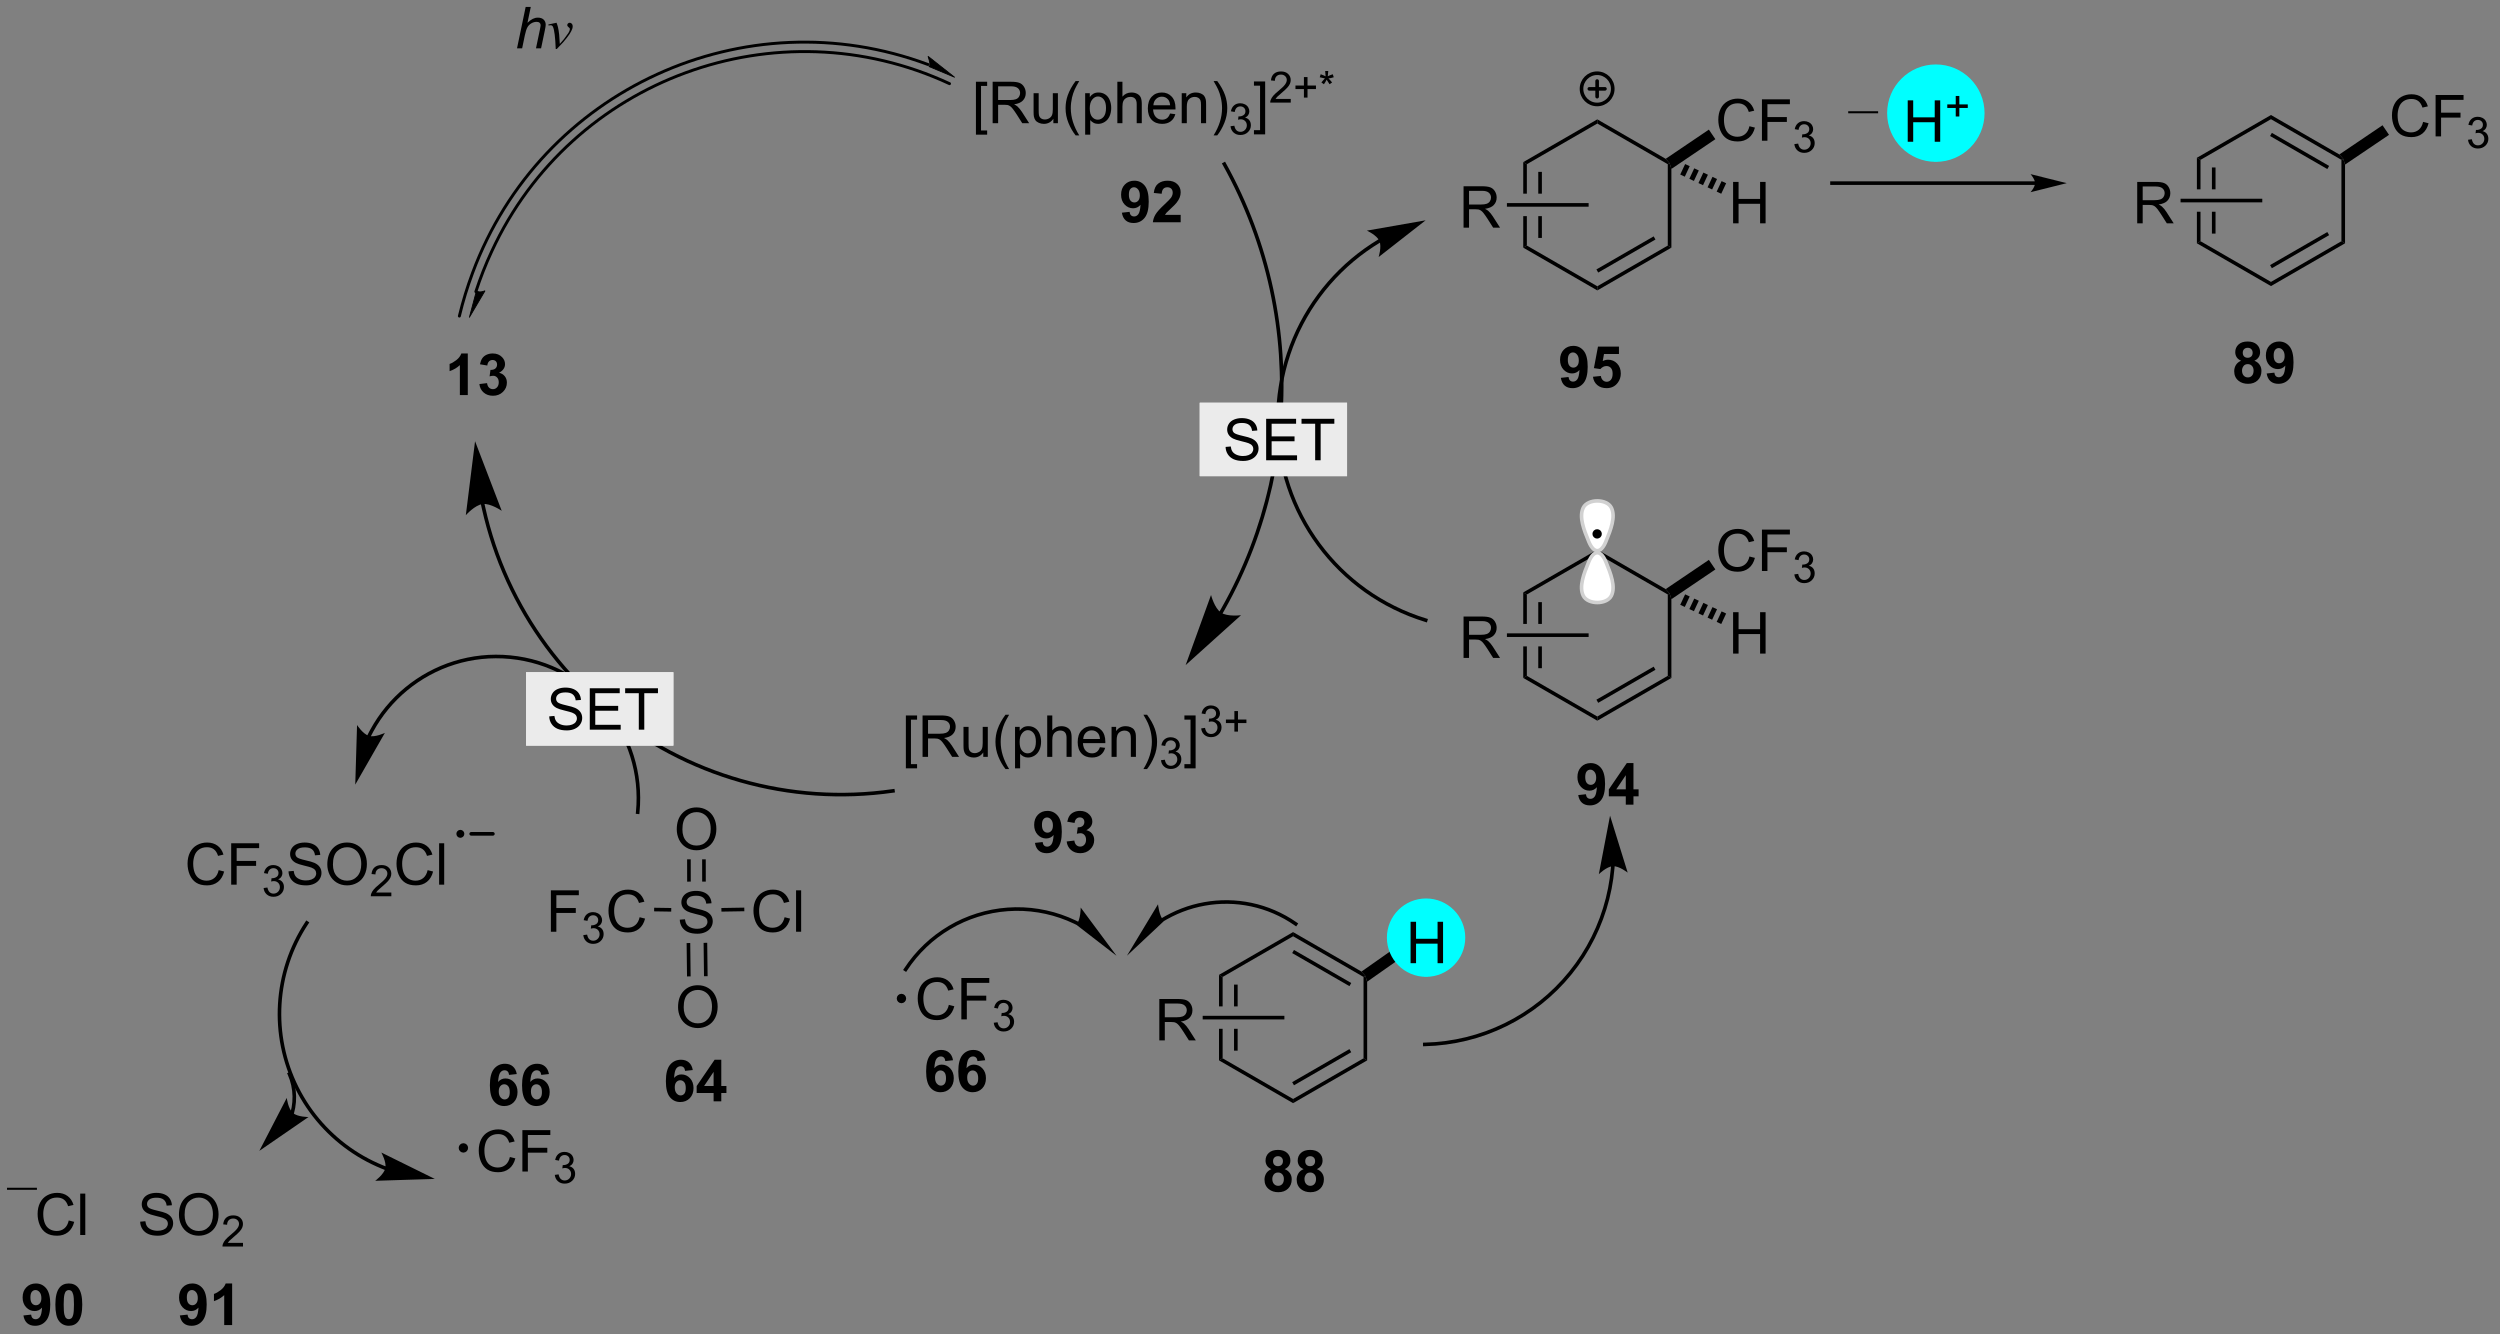 <?xml version="1.0" encoding="UTF-8"?>
<!DOCTYPE svg PUBLIC '-//W3C//DTD SVG 1.0//EN'
          'http://www.w3.org/TR/2001/REC-SVG-20010904/DTD/svg10.dtd'>
<svg stroke-dasharray="none" shape-rendering="auto" xmlns="http://www.w3.org/2000/svg" font-family="'Dialog'" text-rendering="auto" width="474" fill-opacity="1" color-interpolation="auto" color-rendering="auto" preserveAspectRatio="xMidYMid meet" font-size="12px" viewBox="0 0 474 253" fill="black" xmlns:xlink="http://www.w3.org/1999/xlink" stroke="black" image-rendering="auto" stroke-miterlimit="10" stroke-linecap="square" stroke-linejoin="miter" font-style="normal" stroke-width="1" height="253" stroke-dashoffset="0" font-weight="normal" stroke-opacity="1"
><rect x="0" y="0" width="474" height="253" fill="#808080" stroke="none"/><!--Generated by the Batik Graphics2D SVG Generator--><defs id="genericDefs"
  /><g
  ><defs id="defs1"
    ><clipPath clipPathUnits="userSpaceOnUse" id="clipPath1"
      ><path d="M0.573 3.93 L355.541 3.93 L355.541 193.538 L0.573 193.538 L0.573 3.93 Z"
      /></clipPath
      ><clipPath clipPathUnits="userSpaceOnUse" id="clipPath2"
      ><path d="M11.332 48.545 L11.332 232.881 L356.43 232.881 L356.43 48.545 Z"
      /></clipPath
      ><clipPath clipPathUnits="userSpaceOnUse" id="clipPath3"
      ><path d="M0.573 3.93 L0.573 193.538 L355.541 193.538 L355.541 3.93 Z"
      /></clipPath
      ><clipPath clipPathUnits="userSpaceOnUse" id="clipPath4"
      ><path d="M194.542 592.228 L194.542 881.221 L735.569 881.221 L735.569 592.228 Z"
      /></clipPath
      ><clipPath clipPathUnits="userSpaceOnUse" id="clipPath5"
      ><path d="M0 9.191 L0 75.569 L112.332 75.569 L112.332 9.191 Z"
      /></clipPath
    ></defs
    ><g transform="scale(1.333,1.333) translate(-0.573,-3.93) matrix(1.029,0,0,1.029,-11.083,-46.003)"
    ><path d="M146.228 67.145 L146.228 59.827 L147.778 59.827 L147.778 60.408 L146.931 60.408 L146.931 66.562 L147.778 66.562 L147.778 67.145 L146.228 67.145 ZM148.537 65.554 L148.537 59.827 L151.076 59.827 Q151.841 59.827 152.24 59.981 Q152.638 60.135 152.875 60.525 Q153.115 60.916 153.115 61.39 Q153.115 61.999 152.719 62.419 Q152.326 62.835 151.5 62.947 Q151.802 63.093 151.959 63.234 Q152.289 63.538 152.586 63.994 L153.584 65.554 L152.631 65.554 L151.873 64.361 Q151.539 63.846 151.323 63.572 Q151.11 63.299 150.94 63.189 Q150.771 63.08 150.594 63.038 Q150.466 63.01 150.172 63.01 L149.295 63.01 L149.295 65.554 L148.537 65.554 ZM149.295 62.353 L150.922 62.353 Q151.443 62.353 151.735 62.247 Q152.029 62.14 152.18 61.903 Q152.334 61.666 152.334 61.39 Q152.334 60.984 152.037 60.723 Q151.743 60.46 151.107 60.46 L149.295 60.46 L149.295 62.353 ZM156.931 65.554 L156.931 64.945 Q156.447 65.648 155.614 65.648 Q155.246 65.648 154.929 65.507 Q154.611 65.367 154.455 65.153 Q154.301 64.939 154.239 64.632 Q154.197 64.424 154.197 63.976 L154.197 61.406 L154.9 61.406 L154.9 63.705 Q154.9 64.257 154.942 64.447 Q155.009 64.726 155.223 64.885 Q155.439 65.041 155.754 65.041 Q156.072 65.041 156.348 64.879 Q156.627 64.718 156.741 64.439 Q156.856 64.158 156.856 63.627 L156.856 61.406 L157.559 61.406 L157.559 65.554 L156.931 65.554 ZM160.006 67.239 Q159.422 66.504 159.018 65.52 Q158.618 64.533 158.618 63.478 Q158.618 62.549 158.92 61.697 Q159.271 60.71 160.006 59.728 L160.508 59.728 Q160.037 60.541 159.883 60.89 Q159.646 61.429 159.508 62.015 Q159.341 62.744 159.341 63.484 Q159.341 65.361 160.508 67.239 L160.006 67.239 ZM161.326 67.145 L161.326 61.406 L161.966 61.406 L161.966 61.945 Q162.193 61.627 162.477 61.471 Q162.763 61.312 163.17 61.312 Q163.701 61.312 164.107 61.585 Q164.513 61.859 164.719 62.356 Q164.927 62.853 164.927 63.447 Q164.927 64.085 164.698 64.596 Q164.469 65.103 164.034 65.377 Q163.599 65.648 163.118 65.648 Q162.766 65.648 162.487 65.499 Q162.209 65.351 162.029 65.124 L162.029 67.145 L161.326 67.145 ZM161.961 63.502 Q161.961 64.304 162.284 64.687 Q162.61 65.07 163.071 65.07 Q163.539 65.07 163.873 64.674 Q164.209 64.275 164.209 63.445 Q164.209 62.65 163.881 62.257 Q163.555 61.861 163.102 61.861 Q162.654 61.861 162.308 62.283 Q161.961 62.702 161.961 63.502 ZM165.775 65.554 L165.775 59.827 L166.478 59.827 L166.478 61.882 Q166.97 61.312 167.72 61.312 Q168.181 61.312 168.52 61.494 Q168.861 61.674 169.007 61.994 Q169.153 62.314 169.153 62.924 L169.153 65.554 L168.45 65.554 L168.45 62.924 Q168.45 62.398 168.22 62.158 Q167.994 61.916 167.575 61.916 Q167.262 61.916 166.986 62.08 Q166.713 62.242 166.595 62.52 Q166.478 62.796 166.478 63.283 L166.478 65.554 L165.775 65.554 ZM173.063 64.218 L173.789 64.307 Q173.618 64.945 173.151 65.296 Q172.688 65.648 171.966 65.648 Q171.055 65.648 170.521 65.088 Q169.99 64.525 169.99 63.515 Q169.99 62.468 170.529 61.89 Q171.068 61.312 171.927 61.312 Q172.758 61.312 173.284 61.88 Q173.813 62.445 173.813 63.471 Q173.813 63.533 173.81 63.658 L170.716 63.658 Q170.756 64.343 171.102 64.708 Q171.451 65.07 171.969 65.07 Q172.357 65.07 172.631 64.867 Q172.904 64.663 173.063 64.218 ZM170.756 63.08 L173.071 63.08 Q173.024 62.557 172.805 62.296 Q172.469 61.89 171.935 61.89 Q171.451 61.89 171.12 62.215 Q170.789 62.538 170.756 63.08 ZM174.673 65.554 L174.673 61.406 L175.306 61.406 L175.306 61.994 Q175.762 61.312 176.627 61.312 Q177.002 61.312 177.314 61.447 Q177.629 61.58 177.786 61.799 Q177.942 62.017 178.004 62.32 Q178.043 62.515 178.043 63.002 L178.043 65.554 L177.34 65.554 L177.34 63.031 Q177.34 62.601 177.257 62.387 Q177.176 62.174 176.968 62.049 Q176.759 61.921 176.478 61.921 Q176.028 61.921 175.702 62.208 Q175.377 62.492 175.377 63.288 L175.377 65.554 L174.673 65.554 ZM179.584 67.239 L179.078 67.239 Q180.248 65.361 180.248 63.484 Q180.248 62.749 180.078 62.025 Q179.946 61.439 179.709 60.9 Q179.555 60.549 179.078 59.728 L179.584 59.728 Q180.318 60.71 180.67 61.697 Q180.969 62.549 180.969 63.478 Q180.969 64.533 180.565 65.52 Q180.162 66.504 179.584 67.239 Z" stroke="none" clip-path="url(#clipPath2)"
    /></g
    ><g transform="matrix(1.371,0,0,1.371,-15.542,-66.578)"
    ><path d="M181.51 66.019 L182.037 65.949 Q182.129 66.398 182.346 66.595 Q182.565 66.793 182.879 66.793 Q183.25 66.793 183.506 66.535 Q183.764 66.277 183.764 65.896 Q183.764 65.533 183.526 65.299 Q183.289 65.062 182.922 65.062 Q182.774 65.062 182.551 65.121 L182.61 64.658 Q182.662 64.664 182.694 64.664 Q183.031 64.664 183.301 64.488 Q183.571 64.312 183.571 63.945 Q183.571 63.656 183.373 63.467 Q183.178 63.275 182.868 63.275 Q182.559 63.275 182.354 63.468 Q182.149 63.662 182.09 64.049 L181.563 63.955 Q181.66 63.423 182.002 63.133 Q182.346 62.842 182.856 62.842 Q183.207 62.842 183.502 62.992 Q183.799 63.142 183.955 63.404 Q184.112 63.664 184.112 63.957 Q184.112 64.236 183.961 64.465 Q183.813 64.693 183.52 64.828 Q183.901 64.916 184.112 65.193 Q184.323 65.469 184.323 65.885 Q184.323 66.447 183.912 66.84 Q183.502 67.23 182.875 67.23 Q182.311 67.23 181.936 66.894 Q181.563 66.556 181.51 66.019 Z" stroke="none" clip-path="url(#clipPath2)"
    /></g
    ><g transform="matrix(1.371,0,0,1.371,-15.542,-66.578)"
    ><path d="M186.298 67.145 L184.749 67.145 L184.749 66.562 L185.595 66.562 L185.595 60.408 L184.749 60.408 L184.749 59.827 L186.298 59.827 L186.298 67.145 Z" stroke="none" clip-path="url(#clipPath2)"
    /></g
    ><g transform="matrix(1.371,0,0,1.371,-15.542,-66.578)"
    ><path d="M189.839 62.246 L189.839 62.754 L186.999 62.754 Q186.994 62.563 187.062 62.387 Q187.169 62.098 187.407 61.816 Q187.648 61.535 188.099 61.166 Q188.798 60.592 189.044 60.256 Q189.29 59.92 189.29 59.621 Q189.29 59.309 189.066 59.094 Q188.843 58.877 188.482 58.877 Q188.101 58.877 187.872 59.106 Q187.644 59.334 187.642 59.738 L187.099 59.684 Q187.156 59.076 187.519 58.76 Q187.882 58.441 188.494 58.441 Q189.113 58.441 189.472 58.785 Q189.833 59.127 189.833 59.633 Q189.833 59.891 189.728 60.141 Q189.622 60.389 189.376 60.664 Q189.132 60.94 188.564 61.42 Q188.089 61.819 187.954 61.961 Q187.82 62.104 187.732 62.246 L189.839 62.246 ZM191.659 62.059 L191.659 60.881 L190.489 60.881 L190.489 60.389 L191.659 60.389 L191.659 59.221 L192.157 59.221 L192.157 60.389 L193.325 60.389 L193.325 60.881 L192.157 60.881 L192.157 62.059 L191.659 62.059 ZM193.846 59.246 L193.981 58.83 Q194.448 58.994 194.659 59.115 Q194.602 58.584 194.6 58.385 L195.024 58.385 Q195.016 58.676 194.957 59.111 Q195.258 58.959 195.649 58.83 L195.784 59.246 Q195.411 59.369 195.053 59.41 Q195.233 59.566 195.557 59.965 L195.205 60.213 Q195.036 59.983 194.805 59.584 Q194.588 59.996 194.424 60.213 L194.078 59.965 Q194.418 59.545 194.565 59.41 Q194.186 59.338 193.846 59.246 Z" stroke="none" clip-path="url(#clipPath2)"
    /></g
    ><g transform="matrix(1.371,0,0,1.371,-15.542,-66.578)"
    ><path d="M136.612 154.821 L136.612 147.503 L138.161 147.503 L138.161 148.084 L137.315 148.084 L137.315 154.237 L138.161 154.237 L138.161 154.821 L136.612 154.821 ZM138.92 153.23 L138.92 147.503 L141.459 147.503 Q142.225 147.503 142.623 147.657 Q143.022 147.81 143.259 148.201 Q143.498 148.591 143.498 149.065 Q143.498 149.675 143.102 150.094 Q142.709 150.511 141.884 150.623 Q142.186 150.769 142.342 150.909 Q142.673 151.214 142.97 151.67 L143.967 153.23 L143.014 153.23 L142.256 152.037 Q141.923 151.521 141.707 151.248 Q141.493 150.974 141.324 150.865 Q141.154 150.756 140.977 150.714 Q140.85 150.685 140.555 150.685 L139.678 150.685 L139.678 153.23 L138.92 153.23 ZM139.678 150.029 L141.305 150.029 Q141.826 150.029 142.118 149.922 Q142.412 149.815 142.563 149.578 Q142.717 149.341 142.717 149.065 Q142.717 148.659 142.42 148.399 Q142.126 148.136 141.49 148.136 L139.678 148.136 L139.678 150.029 ZM147.315 153.23 L147.315 152.62 Q146.83 153.323 145.997 153.323 Q145.63 153.323 145.312 153.183 Q144.994 153.042 144.838 152.828 Q144.684 152.615 144.622 152.308 Q144.58 152.099 144.58 151.651 L144.58 149.081 L145.283 149.081 L145.283 151.381 Q145.283 151.933 145.325 152.123 Q145.393 152.401 145.606 152.56 Q145.822 152.716 146.137 152.716 Q146.455 152.716 146.731 152.555 Q147.01 152.394 147.125 152.115 Q147.239 151.834 147.239 151.302 L147.239 149.081 L147.942 149.081 L147.942 153.23 L147.315 153.23 ZM150.389 154.914 Q149.805 154.18 149.402 153.196 Q149.001 152.209 149.001 151.154 Q149.001 150.224 149.303 149.373 Q149.654 148.386 150.389 147.404 L150.891 147.404 Q150.42 148.216 150.266 148.565 Q150.029 149.105 149.891 149.69 Q149.725 150.42 149.725 151.159 Q149.725 153.037 150.891 154.914 L150.389 154.914 ZM151.709 154.821 L151.709 149.081 L152.35 149.081 L152.35 149.62 Q152.576 149.302 152.86 149.146 Q153.147 148.987 153.553 148.987 Q154.084 148.987 154.49 149.261 Q154.897 149.534 155.102 150.032 Q155.311 150.529 155.311 151.123 Q155.311 151.761 155.082 152.271 Q154.852 152.779 154.417 153.052 Q153.983 153.323 153.501 153.323 Q153.149 153.323 152.871 153.175 Q152.592 153.026 152.412 152.8 L152.412 154.821 L151.709 154.821 ZM152.345 151.177 Q152.345 151.98 152.667 152.362 Q152.993 152.745 153.454 152.745 Q153.923 152.745 154.256 152.349 Q154.592 151.951 154.592 151.12 Q154.592 150.326 154.264 149.933 Q153.938 149.537 153.485 149.537 Q153.037 149.537 152.691 149.959 Q152.345 150.378 152.345 151.177 ZM156.158 153.23 L156.158 147.503 L156.862 147.503 L156.862 149.558 Q157.354 148.987 158.104 148.987 Q158.565 148.987 158.903 149.17 Q159.244 149.349 159.39 149.67 Q159.536 149.99 159.536 150.599 L159.536 153.23 L158.833 153.23 L158.833 150.599 Q158.833 150.073 158.604 149.834 Q158.377 149.591 157.958 149.591 Q157.645 149.591 157.369 149.756 Q157.096 149.917 156.979 150.196 Q156.862 150.472 156.862 150.959 L156.862 153.23 L156.158 153.23 ZM163.446 151.894 L164.173 151.982 Q164.001 152.62 163.535 152.972 Q163.071 153.323 162.35 153.323 Q161.438 153.323 160.904 152.763 Q160.373 152.201 160.373 151.19 Q160.373 150.144 160.912 149.565 Q161.451 148.987 162.311 148.987 Q163.141 148.987 163.667 149.555 Q164.196 150.12 164.196 151.146 Q164.196 151.209 164.194 151.334 L161.1 151.334 Q161.139 152.019 161.485 152.383 Q161.834 152.745 162.352 152.745 Q162.74 152.745 163.014 152.542 Q163.287 152.339 163.446 151.894 ZM161.139 150.756 L163.454 150.756 Q163.407 150.232 163.188 149.972 Q162.852 149.565 162.319 149.565 Q161.834 149.565 161.503 149.891 Q161.173 150.214 161.139 150.756 ZM165.057 153.23 L165.057 149.081 L165.69 149.081 L165.69 149.67 Q166.145 148.987 167.01 148.987 Q167.385 148.987 167.697 149.123 Q168.012 149.256 168.169 149.474 Q168.325 149.693 168.387 149.995 Q168.427 150.19 168.427 150.677 L168.427 153.23 L167.723 153.23 L167.723 150.706 Q167.723 150.276 167.64 150.063 Q167.559 149.849 167.351 149.724 Q167.143 149.597 166.862 149.597 Q166.411 149.597 166.085 149.883 Q165.76 150.167 165.76 150.964 L165.76 153.23 L165.057 153.23 ZM169.967 154.914 L169.462 154.914 Q170.631 153.037 170.631 151.159 Q170.631 150.425 170.462 149.701 Q170.329 149.115 170.092 148.576 Q169.938 148.224 169.462 147.404 L169.967 147.404 Q170.701 148.386 171.053 149.373 Q171.352 150.224 171.352 151.154 Q171.352 152.209 170.949 153.196 Q170.545 154.18 169.967 154.914 Z" stroke="none" clip-path="url(#clipPath2)"
    /></g
    ><g transform="matrix(1.371,0,0,1.371,-15.542,-66.578)"
    ><path d="M171.893 153.695 L172.421 153.624 Q172.512 154.074 172.729 154.271 Q172.948 154.468 173.262 154.468 Q173.634 154.468 173.889 154.21 Q174.147 153.952 174.147 153.572 Q174.147 153.208 173.909 152.974 Q173.673 152.738 173.305 152.738 Q173.157 152.738 172.934 152.796 L172.993 152.333 Q173.046 152.339 173.077 152.339 Q173.415 152.339 173.684 152.163 Q173.954 151.988 173.954 151.62 Q173.954 151.332 173.757 151.142 Q173.561 150.951 173.251 150.951 Q172.942 150.951 172.737 151.144 Q172.532 151.337 172.473 151.724 L171.946 151.63 Q172.044 151.099 172.386 150.808 Q172.729 150.517 173.239 150.517 Q173.591 150.517 173.886 150.667 Q174.182 150.818 174.339 151.079 Q174.495 151.339 174.495 151.632 Q174.495 151.911 174.345 152.14 Q174.196 152.369 173.903 152.503 Q174.284 152.591 174.495 152.869 Q174.706 153.144 174.706 153.56 Q174.706 154.123 174.296 154.515 Q173.886 154.906 173.259 154.906 Q172.694 154.906 172.319 154.57 Q171.946 154.232 171.893 153.695 Z" stroke="none" clip-path="url(#clipPath2)"
    /></g
    ><g transform="matrix(1.371,0,0,1.371,-15.542,-66.578)"
    ><path d="M176.681 154.821 L175.132 154.821 L175.132 154.237 L175.978 154.237 L175.978 148.084 L175.132 148.084 L175.132 147.503 L176.681 147.503 L176.681 154.821 Z" stroke="none" clip-path="url(#clipPath2)"
    /></g
    ><g transform="matrix(1.371,0,0,1.371,-15.542,-66.578)"
    ><path d="M177.453 149.295 L177.98 149.224 Q178.072 149.674 178.289 149.871 Q178.507 150.068 178.822 150.068 Q179.193 150.068 179.449 149.81 Q179.707 149.553 179.707 149.172 Q179.707 148.808 179.469 148.574 Q179.232 148.338 178.865 148.338 Q178.716 148.338 178.494 148.396 L178.553 147.933 Q178.605 147.939 178.636 147.939 Q178.974 147.939 179.244 147.763 Q179.513 147.588 179.513 147.22 Q179.513 146.931 179.316 146.742 Q179.121 146.551 178.81 146.551 Q178.502 146.551 178.297 146.744 Q178.091 146.937 178.033 147.324 L177.506 147.23 Q177.603 146.699 177.945 146.408 Q178.289 146.117 178.799 146.117 Q179.15 146.117 179.445 146.267 Q179.742 146.418 179.898 146.679 Q180.054 146.939 180.054 147.232 Q180.054 147.512 179.904 147.74 Q179.756 147.969 179.463 148.103 Q179.844 148.191 180.054 148.469 Q180.265 148.744 180.265 149.16 Q180.265 149.722 179.855 150.115 Q179.445 150.506 178.818 150.506 Q178.254 150.506 177.879 150.17 Q177.506 149.832 177.453 149.295 ZM182.042 149.734 L182.042 148.556 L180.872 148.556 L180.872 148.064 L182.042 148.064 L182.042 146.896 L182.54 146.896 L182.54 148.064 L183.708 148.064 L183.708 148.556 L182.54 148.556 L182.54 149.734 L182.042 149.734 Z" stroke="none" clip-path="url(#clipPath2)"
    /></g
    ><g transform="matrix(1.371,0,0,1.371,-15.542,-66.578)"
    ><path d="M77.843 118.308 L77.843 118.309 L77.847 118.33 C77.853 118.357 77.859 118.384 77.864 118.411 C77.876 118.466 77.888 118.52 77.899 118.575 C77.923 118.683 77.947 118.792 77.971 118.9 C78.067 119.334 78.17 119.766 78.278 120.197 C79.141 123.642 80.361 126.979 81.912 130.154 C85.013 136.505 89.437 142.21 94.977 146.845 C106.057 156.117 120.558 160.24 134.858 158.185 L135.106 158.149 L135.035 157.654 L134.787 157.69 C120.627 159.725 106.269 155.643 95.298 146.462 C89.812 141.871 85.431 136.223 82.361 129.935 C80.826 126.791 79.618 123.487 78.763 120.076 C78.656 119.649 78.555 119.221 78.459 118.791 C78.435 118.684 78.411 118.576 78.388 118.469 C78.376 118.415 78.365 118.361 78.353 118.307 C78.348 118.28 78.342 118.253 78.336 118.226 L78.332 118.206 L78.332 118.205 L78.28 117.96 L77.791 118.064 ZM77.033 109.579 L75.757 119.808 C75.757 119.808 77.002 118.398 78.088 118.266 C79.174 118.134 80.721 119.205 80.721 119.205 Z" stroke="none" clip-path="url(#clipPath2)"
    /></g
    ><g transform="matrix(1.371,0,0,1.371,-15.542,-66.578)"
    ><path d="M180.403 133.409 L180.405 133.405 C180.411 133.394 180.417 133.384 180.423 133.373 C180.52 133.205 180.617 133.036 180.712 132.867 C182.237 130.16 183.55 127.362 184.648 124.499 C186.845 118.771 188.186 112.78 188.653 106.721 C189.589 94.602 187.035 82.215 180.872 71.135 L180.75 70.916 L180.313 71.159 L180.435 71.378 C186.55 82.373 189.083 94.662 188.155 106.683 C187.691 112.693 186.361 118.637 184.182 124.319 C183.092 127.16 181.79 129.936 180.276 132.621 C180.182 132.789 180.086 132.956 179.99 133.124 C179.984 133.134 179.978 133.144 179.972 133.155 L179.97 133.159 L179.845 133.376 L180.278 133.625 ZM175.304 140.537 L182.962 133.637 C182.962 133.637 181.098 133.889 180.19 133.279 C179.283 132.668 178.814 130.845 178.814 130.845 Z" stroke="none" clip-path="url(#clipPath2)"
    /></g
    ><g transform="matrix(1.371,0,0,1.371,-15.542,-66.578)"
    ><path d="M82.837 55.243 L84.032 49.517 L84.741 49.517 L84.282 51.715 Q84.678 51.332 85.017 51.168 Q85.358 51.001 85.717 51.001 Q86.233 51.001 86.517 51.272 Q86.803 51.543 86.803 51.988 Q86.803 52.207 86.678 52.793 L86.165 55.243 L85.46 55.243 L85.986 52.73 Q86.1 52.184 86.1 52.043 Q86.1 51.84 85.96 51.712 Q85.819 51.582 85.553 51.582 Q85.171 51.582 84.822 51.785 Q84.475 51.986 84.277 52.335 Q84.079 52.684 83.915 53.462 L83.546 55.243 L82.837 55.243 Z" stroke="none" clip-path="url(#clipPath2)"
    /></g
    ><g transform="matrix(1.371,0,0,1.371,-15.542,-66.578)"
    ><path d="M87.169 51.949 L88.299 51.707 Q88.419 51.996 88.495 52.298 Q88.599 52.738 88.666 53.345 Q88.698 53.65 88.752 54.634 Q89.239 54.095 89.333 53.965 Q89.849 53.267 89.927 53.145 Q90.057 52.939 90.107 52.783 Q90.151 52.665 90.151 52.559 Q90.151 52.457 89.969 52.324 Q89.786 52.191 89.786 52.027 Q89.786 51.902 89.885 51.806 Q89.987 51.707 90.122 51.707 Q90.286 51.707 90.411 51.843 Q90.536 51.978 90.536 52.176 Q90.536 52.376 90.474 52.559 Q90.372 52.855 90.094 53.285 Q89.817 53.712 89.2 54.431 Q89.122 54.52 88.333 55.337 L88.19 55.337 Q88.096 52.863 87.799 52.251 Q87.7 52.051 87.474 52.051 Q87.377 52.051 87.198 52.087 L87.169 51.949 Z" stroke="none" clip-path="url(#clipPath2)"
    /></g
    ><g transform="matrix(1.371,0,0,1.371,-15.542,-66.578)"
    ><path d="M179.917 183.378 L179.917 187.742 L180.417 187.742 L180.417 183.667 ZM181.994 184.721 L181.994 187.742 L182.494 187.742 L182.494 184.721 ZM181.994 190.842 L181.994 193.863 L182.494 193.863 L182.494 190.842 ZM179.917 190.842 L179.917 195.207 L180.417 194.918 L180.417 190.842 Z" stroke="none" clip-path="url(#clipPath2)"
    /></g
    ><g transform="matrix(1.371,0,0,1.371,-15.542,-66.578)"
    ><path d="M179.917 195.207 L180.417 194.918 L190.161 200.543 L190.161 201.121 Z" stroke="none" clip-path="url(#clipPath2)"
    /></g
    ><g transform="matrix(1.371,0,0,1.371,-15.542,-66.578)"
    ><path d="M190.161 201.121 L190.161 200.543 L199.905 194.918 L200.405 195.207 ZM190.286 198.65 L198.203 194.079 L197.953 193.646 L190.036 198.217 Z" stroke="none" clip-path="url(#clipPath2)"
    /></g
    ><g transform="matrix(1.371,0,0,1.371,-15.542,-66.578)"
    ><path d="M200.405 195.207 L199.905 194.918 L199.905 183.667 L200.155 183.522 L200.405 184.324 Z" stroke="none" clip-path="url(#clipPath2)"
    /></g
    ><g transform="matrix(1.371,0,0,1.371,-15.542,-66.578)"
    ><path d="M199.617 182.923 L200.155 183.522 L199.905 183.667 L190.161 178.041 L190.161 177.463 ZM198.203 184.505 L190.286 179.934 L190.036 180.367 L197.953 184.938 Z" stroke="none" clip-path="url(#clipPath2)"
    /></g
    ><g transform="matrix(1.371,0,0,1.371,-15.542,-66.578)"
    ><path d="M190.161 177.463 L190.161 178.041 L180.417 183.667 L179.917 183.378 Z" stroke="none" clip-path="url(#clipPath2)"
    /></g
    ><g transform="matrix(1.371,0,0,1.371,-15.542,-66.578)"
    ><path d="M171.663 192.442 L171.663 186.716 L174.202 186.716 Q174.968 186.716 175.366 186.869 Q175.765 187.023 176.002 187.414 Q176.241 187.804 176.241 188.278 Q176.241 188.887 175.845 189.307 Q175.452 189.723 174.627 189.835 Q174.929 189.981 175.085 190.122 Q175.416 190.427 175.713 190.882 L176.71 192.442 L175.757 192.442 L174.999 191.25 Q174.666 190.734 174.45 190.46 Q174.236 190.187 174.067 190.078 Q173.898 189.968 173.72 189.927 Q173.593 189.898 173.299 189.898 L172.421 189.898 L172.421 192.442 L171.663 192.442 ZM172.421 189.242 L174.049 189.242 Q174.57 189.242 174.861 189.135 Q175.155 189.028 175.306 188.791 Q175.46 188.554 175.46 188.278 Q175.46 187.872 175.163 187.612 Q174.869 187.348 174.233 187.348 L172.421 187.348 L172.421 189.242 Z" stroke="none" clip-path="url(#clipPath2)"
    /></g
    ><g transform="matrix(1.371,0,0,1.371,-15.542,-66.578)"
    ><path d="M188.959 189.042 L188.959 189.542 L177.659 189.542 L177.659 189.042 Z" stroke="none" clip-path="url(#clipPath2)"
    /></g
    ><g transform="matrix(1.371,0,0,1.371,-15.542,-66.578)"
    ><path d="M200.405 184.324 L200.155 183.522 L199.617 182.923 L207.732 177.218 L208.653 178.527 Z" stroke="none" clip-path="url(#clipPath2)"
    /></g
    ><g fill="aqua" transform="matrix(1.371,0,0,1.371,-15.542,-66.578)" stroke="aqua"
    ><path d="M208.553 183.402 C205.698 183.402 203.384 181.088 203.384 178.233 C203.384 175.378 205.698 173.064 208.553 173.064 C211.408 173.064 213.722 175.378 213.722 178.233 C213.722 181.088 211.408 183.402 208.553 183.402" stroke="none" clip-path="url(#clipPath2)"
    /></g
    ><g fill="aqua" stroke-width="0.5" transform="matrix(1.371,0,0,1.371,-15.542,-66.578)" stroke="aqua"
    ><path fill="none" d="M208.553 183.402 C205.698 183.402 203.384 181.088 203.384 178.233 C203.384 175.378 205.698 173.064 208.553 173.064 C211.408 173.064 213.722 175.378 213.722 178.233 C213.722 181.088 211.408 183.402 208.553 183.402" clip-path="url(#clipPath2)"
    /></g
    ><g transform="matrix(1.371,0,0,1.371,-15.542,-66.578)"
    ><path d="M206.409 181.764 L206.409 176.037 L207.167 176.037 L207.167 178.389 L210.143 178.389 L210.143 176.037 L210.901 176.037 L210.901 181.764 L210.143 181.764 L210.143 179.063 L207.167 179.063 L207.167 181.764 L206.409 181.764 Z" stroke="none" clip-path="url(#clipPath2)"
    /></g
    ><g transform="matrix(1.371,0,0,1.371,-15.542,-66.578)"
    ><path d="M201.975 81.656 L201.974 81.657 L201.971 81.658 L201.963 81.663 C201.298 82.062 200.652 82.486 200.025 82.933 C197.518 84.724 195.325 86.891 193.513 89.342 C189.891 94.244 187.802 100.277 187.803 106.684 C187.804 113.091 189.896 119.123 193.52 124.024 C197.145 128.925 202.301 132.691 208.426 134.569 L208.665 134.642 L208.812 134.164 L208.573 134.091 C202.55 132.245 197.483 128.542 193.923 123.727 C190.362 118.912 188.304 112.983 188.303 106.684 C188.302 100.385 190.357 94.455 193.916 89.639 C195.695 87.231 197.852 85.1 200.316 83.341 C200.932 82.901 201.567 82.484 202.22 82.092 L202.228 82.087 L202.231 82.085 L202.233 82.084 L202.447 81.955 L202.189 81.527 ZM208.488 79.03 L200.366 80.454 C200.366 80.454 201.737 81.076 202.093 81.875 C202.448 82.675 201.992 84.109 201.992 84.109 Z" stroke="none" clip-path="url(#clipPath2)"
    /></g
    ><g transform="matrix(1.371,0,0,1.371,-15.542,-66.578)"
    ><path d="M221.99 70.982 L221.99 75.347 L222.49 75.347 L222.49 71.271 ZM224.068 72.326 L224.068 75.347 L224.568 75.347 L224.568 72.326 ZM224.068 78.447 L224.068 81.468 L224.568 81.468 L224.568 78.447 ZM221.99 78.447 L221.99 82.811 L222.49 82.522 L222.49 78.447 Z" stroke="none" clip-path="url(#clipPath2)"
    /></g
    ><g transform="matrix(1.371,0,0,1.371,-15.542,-66.578)"
    ><path d="M221.99 82.811 L222.49 82.522 L232.234 88.148 L232.234 88.725 Z" stroke="none" clip-path="url(#clipPath2)"
    /></g
    ><g transform="matrix(1.371,0,0,1.371,-15.542,-66.578)"
    ><path d="M232.234 88.725 L232.234 88.148 L241.978 82.522 L242.478 82.811 ZM232.359 86.255 L240.276 81.684 L240.026 81.251 L232.109 85.822 Z" stroke="none" clip-path="url(#clipPath2)"
    /></g
    ><g transform="matrix(1.371,0,0,1.371,-15.542,-66.578)"
    ><path d="M242.478 82.811 L241.978 82.522 L241.978 71.271 L242.228 71.127 L242.478 71.924 Z" stroke="none" clip-path="url(#clipPath2)"
    /></g
    ><g transform="matrix(1.371,0,0,1.371,-15.542,-66.578)"
    ><path d="M241.688 70.526 L242.228 71.127 L241.978 71.271 L232.234 65.645 L232.234 65.068 Z" stroke="none" clip-path="url(#clipPath2)"
    /></g
    ><g transform="matrix(1.371,0,0,1.371,-15.542,-66.578)"
    ><path d="M232.234 65.068 L232.234 65.645 L222.49 71.271 L221.99 70.982 Z" stroke="none" clip-path="url(#clipPath2)"
    /></g
    ><g transform="matrix(1.371,0,0,1.371,-15.542,-66.578)"
    ><path d="M213.736 80.047 L213.736 74.32 L216.275 74.32 Q217.041 74.32 217.439 74.474 Q217.838 74.627 218.075 75.018 Q218.314 75.409 218.314 75.883 Q218.314 76.492 217.919 76.911 Q217.525 77.328 216.7 77.44 Q217.002 77.586 217.158 77.727 Q217.489 78.031 217.786 78.487 L218.783 80.047 L217.83 80.047 L217.072 78.854 Q216.739 78.338 216.523 78.065 Q216.309 77.792 216.14 77.682 Q215.971 77.573 215.794 77.531 Q215.666 77.502 215.372 77.502 L214.494 77.502 L214.494 80.047 L213.736 80.047 ZM214.494 76.846 L216.122 76.846 Q216.643 76.846 216.934 76.74 Q217.228 76.633 217.38 76.396 Q217.533 76.159 217.533 75.883 Q217.533 75.477 217.236 75.216 Q216.942 74.953 216.307 74.953 L214.494 74.953 L214.494 76.846 Z" stroke="none" clip-path="url(#clipPath2)"
    /></g
    ><g transform="matrix(1.371,0,0,1.371,-15.542,-66.578)"
    ><path d="M231.032 76.647 L231.032 77.147 L219.732 77.147 L219.732 76.647 Z" stroke="none" clip-path="url(#clipPath2)"
    /></g
    ><g transform="matrix(1.371,0,0,1.371,-15.542,-66.578)"
    ><path d="M253.271 66.018 L254.029 66.208 Q253.792 67.143 253.172 67.635 Q252.552 68.125 251.659 68.125 Q250.732 68.125 250.151 67.747 Q249.573 67.37 249.268 66.656 Q248.966 65.94 248.966 65.12 Q248.966 64.224 249.307 63.56 Q249.651 62.893 250.281 62.547 Q250.911 62.2 251.669 62.2 Q252.529 62.2 253.115 62.638 Q253.701 63.075 253.932 63.87 L253.185 64.044 Q252.987 63.419 252.607 63.135 Q252.229 62.849 251.654 62.849 Q250.995 62.849 250.55 63.166 Q250.107 63.482 249.927 64.016 Q249.748 64.549 249.748 65.114 Q249.748 65.846 249.961 66.391 Q250.175 66.935 250.623 67.206 Q251.073 67.474 251.596 67.474 Q252.232 67.474 252.672 67.107 Q253.115 66.739 253.271 66.018 ZM255.001 68.026 L255.001 62.299 L258.866 62.299 L258.866 62.974 L255.759 62.974 L255.759 64.747 L258.447 64.747 L258.447 65.424 L255.759 65.424 L255.759 68.026 L255.001 68.026 Z" stroke="none" clip-path="url(#clipPath2)"
    /></g
    ><g transform="matrix(1.371,0,0,1.371,-15.542,-66.578)"
    ><path d="M259.484 68.491 L260.011 68.421 Q260.103 68.87 260.32 69.067 Q260.538 69.265 260.853 69.265 Q261.224 69.265 261.48 69.007 Q261.738 68.749 261.738 68.368 Q261.738 68.005 261.499 67.77 Q261.263 67.534 260.896 67.534 Q260.747 67.534 260.525 67.593 L260.583 67.13 Q260.636 67.136 260.667 67.136 Q261.005 67.136 261.275 66.96 Q261.544 66.784 261.544 66.417 Q261.544 66.128 261.347 65.938 Q261.152 65.747 260.841 65.747 Q260.533 65.747 260.327 65.94 Q260.122 66.134 260.064 66.52 L259.536 66.427 Q259.634 65.895 259.976 65.604 Q260.32 65.313 260.829 65.313 Q261.181 65.313 261.476 65.464 Q261.773 65.614 261.929 65.876 Q262.085 66.136 262.085 66.429 Q262.085 66.708 261.935 66.936 Q261.786 67.165 261.493 67.3 Q261.874 67.388 262.085 67.665 Q262.296 67.94 262.296 68.356 Q262.296 68.919 261.886 69.311 Q261.476 69.702 260.849 69.702 Q260.284 69.702 259.909 69.366 Q259.536 69.028 259.484 68.491 Z" stroke="none" clip-path="url(#clipPath2)"
    /></g
    ><g transform="matrix(1.371,0,0,1.371,-15.542,-66.578)"
    ><path d="M242.478 71.924 L242.228 71.127 L241.688 70.526 L247.662 66.485 L248.559 67.81 Z" stroke="none" clip-path="url(#clipPath2)"
    /></g
    ><g stroke-width="0.5" transform="matrix(1.371,0,0,1.371,-15.542,-66.578)" stroke-linejoin="round" stroke-linecap="round"
    ><path fill="none" d="M232.209 63.008 C231.016 63.008 230.049 62.041 230.049 60.848 C230.049 59.655 231.016 58.688 232.209 58.688 C233.402 58.688 234.369 59.655 234.369 60.848 C234.369 62.041 233.402 63.008 232.209 63.008 M231.129 60.848 L233.289 60.848 M232.209 59.768 L232.209 61.928" clip-path="url(#clipPath2)"
    /></g
    ><g transform="matrix(1.371,0,0,1.371,-15.542,-66.578)"
    ><path d="M251.012 79.446 L251.012 73.719 L251.769 73.719 L251.769 76.071 L254.746 76.071 L254.746 73.719 L255.504 73.719 L255.504 79.446 L254.746 79.446 L254.746 76.745 L251.769 76.745 L251.769 79.446 L251.012 79.446 Z" stroke="none" clip-path="url(#clipPath2)"
    /></g
    ><g transform="matrix(1.371,0,0,1.371,-15.542,-66.578)"
    ><path d="M244.379 71.25 L245.009 71.545 L244.331 72.994 L243.701 72.699 ZM245.639 71.84 L246.269 72.135 L245.591 73.584 L244.961 73.289 ZM246.9 72.43 L247.53 72.725 L246.851 74.174 L246.221 73.879 ZM248.16 73.02 L248.79 73.315 L248.112 74.764 L247.482 74.469 ZM249.421 73.61 L250.051 73.905 L249.372 75.354 L248.742 75.059 Z" stroke="none" clip-path="url(#clipPath2)"
    /></g
    ><g transform="matrix(1.371,0,0,1.371,-15.542,-66.578)"
    ><path d="M292.772 73.641 L264.691 73.641 L264.441 73.641 L264.441 74.141 L264.691 74.141 L292.772 74.141 L293.022 74.141 L293.022 73.641 ZM297.147 73.891 L292.147 72.641 C292.147 72.641 292.772 73.345 292.772 73.891 C292.772 74.438 292.147 75.141 292.147 75.141 Z" stroke="none" clip-path="url(#clipPath2)"
    /></g
    ><g transform="matrix(1.371,0,0,1.371,-15.542,-66.578)"
    ><path d="M315.152 70.381 L315.152 74.746 L315.652 74.746 L315.652 70.67 ZM317.229 71.725 L317.229 74.746 L317.729 74.746 L317.729 71.725 ZM317.229 77.846 L317.229 80.867 L317.729 80.867 L317.729 77.846 ZM315.152 77.846 L315.152 82.21 L315.652 81.921 L315.652 77.846 Z" stroke="none" clip-path="url(#clipPath2)"
    /></g
    ><g transform="matrix(1.371,0,0,1.371,-15.542,-66.578)"
    ><path d="M315.152 82.21 L315.652 81.921 L325.396 87.547 L325.396 88.124 Z" stroke="none" clip-path="url(#clipPath2)"
    /></g
    ><g transform="matrix(1.371,0,0,1.371,-15.542,-66.578)"
    ><path d="M325.396 88.124 L325.396 87.547 L335.14 81.921 L335.64 82.21 ZM325.521 85.654 L333.438 81.083 L333.188 80.65 L325.271 85.221 Z" stroke="none" clip-path="url(#clipPath2)"
    /></g
    ><g transform="matrix(1.371,0,0,1.371,-15.542,-66.578)"
    ><path d="M335.64 82.21 L335.14 81.921 L335.14 70.67 L335.39 70.526 L335.64 71.322 Z" stroke="none" clip-path="url(#clipPath2)"
    /></g
    ><g transform="matrix(1.371,0,0,1.371,-15.542,-66.578)"
    ><path d="M334.85 69.925 L335.39 70.526 L335.14 70.67 L325.396 65.044 L325.396 64.467 ZM333.438 71.508 L325.521 66.938 L325.271 67.371 L333.188 71.942 Z" stroke="none" clip-path="url(#clipPath2)"
    /></g
    ><g transform="matrix(1.371,0,0,1.371,-15.542,-66.578)"
    ><path d="M325.396 64.467 L325.396 65.044 L315.652 70.67 L315.152 70.381 Z" stroke="none" clip-path="url(#clipPath2)"
    /></g
    ><g transform="matrix(1.371,0,0,1.371,-15.542,-66.578)"
    ><path d="M306.898 79.446 L306.898 73.719 L309.437 73.719 Q310.203 73.719 310.601 73.873 Q311 74.026 311.237 74.417 Q311.476 74.808 311.476 75.282 Q311.476 75.891 311.081 76.31 Q310.687 76.727 309.862 76.839 Q310.164 76.985 310.32 77.125 Q310.651 77.43 310.948 77.886 L311.945 79.446 L310.992 79.446 L310.234 78.253 Q309.901 77.737 309.685 77.464 Q309.471 77.191 309.302 77.081 Q309.133 76.972 308.956 76.93 Q308.828 76.901 308.534 76.901 L307.656 76.901 L307.656 79.446 L306.898 79.446 ZM307.656 76.245 L309.284 76.245 Q309.805 76.245 310.096 76.138 Q310.39 76.032 310.541 75.795 Q310.695 75.558 310.695 75.282 Q310.695 74.875 310.398 74.615 Q310.104 74.352 309.469 74.352 L307.656 74.352 L307.656 76.245 Z" stroke="none" clip-path="url(#clipPath2)"
    /></g
    ><g transform="matrix(1.371,0,0,1.371,-15.542,-66.578)"
    ><path d="M324.194 76.046 L324.194 76.546 L312.894 76.546 L312.894 76.046 Z" stroke="none" clip-path="url(#clipPath2)"
    /></g
    ><g transform="matrix(1.371,0,0,1.371,-15.542,-66.578)"
    ><path d="M346.433 65.417 L347.191 65.607 Q346.954 66.542 346.334 67.034 Q345.714 67.524 344.821 67.524 Q343.894 67.524 343.313 67.146 Q342.735 66.769 342.43 66.055 Q342.128 65.339 342.128 64.519 Q342.128 63.623 342.469 62.959 Q342.813 62.292 343.443 61.946 Q344.074 61.599 344.831 61.599 Q345.691 61.599 346.277 62.037 Q346.863 62.474 347.094 63.269 L346.347 63.443 Q346.149 62.818 345.769 62.534 Q345.391 62.248 344.816 62.248 Q344.157 62.248 343.712 62.565 Q343.269 62.88 343.089 63.414 Q342.909 63.948 342.909 64.513 Q342.909 65.245 343.123 65.789 Q343.337 66.334 343.784 66.605 Q344.235 66.873 344.758 66.873 Q345.394 66.873 345.834 66.505 Q346.277 66.138 346.433 65.417 ZM348.163 67.425 L348.163 61.698 L352.028 61.698 L352.028 62.373 L348.921 62.373 L348.921 64.146 L351.609 64.146 L351.609 64.823 L348.921 64.823 L348.921 67.425 L348.163 67.425 Z" stroke="none" clip-path="url(#clipPath2)"
    /></g
    ><g transform="matrix(1.371,0,0,1.371,-15.542,-66.578)"
    ><path d="M352.646 67.89 L353.173 67.82 Q353.265 68.269 353.482 68.466 Q353.7 68.663 354.015 68.663 Q354.386 68.663 354.642 68.406 Q354.9 68.148 354.9 67.767 Q354.9 67.404 354.661 67.169 Q354.425 66.933 354.058 66.933 Q353.909 66.933 353.687 66.992 L353.745 66.529 Q353.798 66.535 353.829 66.535 Q354.167 66.535 354.437 66.359 Q354.706 66.183 354.706 65.816 Q354.706 65.527 354.509 65.337 Q354.314 65.146 354.003 65.146 Q353.695 65.146 353.49 65.339 Q353.284 65.533 353.226 65.919 L352.699 65.826 Q352.796 65.294 353.138 65.003 Q353.482 64.712 353.991 64.712 Q354.343 64.712 354.638 64.863 Q354.935 65.013 355.091 65.275 Q355.247 65.535 355.247 65.828 Q355.247 66.107 355.097 66.335 Q354.949 66.564 354.656 66.699 Q355.036 66.787 355.247 67.064 Q355.458 67.339 355.458 67.755 Q355.458 68.318 355.048 68.71 Q354.638 69.101 354.011 69.101 Q353.447 69.101 353.072 68.765 Q352.699 68.427 352.646 67.89 Z" stroke="none" clip-path="url(#clipPath2)"
    /></g
    ><g transform="matrix(1.371,0,0,1.371,-15.542,-66.578)"
    ><path d="M335.64 71.322 L335.39 70.526 L334.85 69.925 L340.824 65.884 L341.721 67.209 Z" stroke="none" clip-path="url(#clipPath2)"
    /></g
    ><g transform="matrix(1.371,0,0,1.371,-15.542,-66.578)"
    ><path d="M221.99 130.486 L221.99 134.85 L222.49 134.85 L222.49 130.774 ZM224.068 131.829 L224.068 134.85 L224.568 134.85 L224.568 131.829 ZM224.068 137.95 L224.068 140.971 L224.568 140.971 L224.568 137.95 ZM221.99 137.95 L221.99 142.315 L222.49 142.026 L222.49 137.95 Z" stroke="none" clip-path="url(#clipPath2)"
    /></g
    ><g transform="matrix(1.371,0,0,1.371,-15.542,-66.578)"
    ><path d="M221.99 142.315 L222.49 142.026 L232.234 147.652 L232.234 148.229 Z" stroke="none" clip-path="url(#clipPath2)"
    /></g
    ><g transform="matrix(1.371,0,0,1.371,-15.542,-66.578)"
    ><path d="M232.234 148.229 L232.234 147.652 L241.978 142.026 L242.478 142.315 ZM232.359 145.758 L240.276 141.188 L240.026 140.755 L232.109 145.325 Z" stroke="none" clip-path="url(#clipPath2)"
    /></g
    ><g transform="matrix(1.371,0,0,1.371,-15.542,-66.578)"
    ><path d="M242.478 142.315 L241.978 142.026 L241.978 130.774 L242.228 130.63 L242.478 131.427 Z" stroke="none" clip-path="url(#clipPath2)"
    /></g
    ><g transform="matrix(1.371,0,0,1.371,-15.542,-66.578)"
    ><path d="M241.688 130.03 L242.228 130.63 L241.978 130.774 L232.234 125.149 L232.234 124.572 Z" stroke="none" clip-path="url(#clipPath2)"
    /></g
    ><g transform="matrix(1.371,0,0,1.371,-15.542,-66.578)"
    ><path d="M232.234 124.572 L232.234 125.149 L222.49 130.774 L221.99 130.486 Z" stroke="none" clip-path="url(#clipPath2)"
    /></g
    ><g transform="matrix(1.371,0,0,1.371,-15.542,-66.578)"
    ><path d="M213.736 139.55 L213.736 133.824 L216.275 133.824 Q217.041 133.824 217.439 133.977 Q217.838 134.131 218.075 134.522 Q218.314 134.912 218.314 135.386 Q218.314 135.995 217.919 136.415 Q217.525 136.832 216.7 136.943 Q217.002 137.089 217.158 137.23 Q217.489 137.535 217.786 137.99 L218.783 139.55 L217.83 139.55 L217.072 138.357 Q216.739 137.842 216.523 137.568 Q216.309 137.295 216.14 137.186 Q215.971 137.076 215.794 137.035 Q215.666 137.006 215.372 137.006 L214.494 137.006 L214.494 139.55 L213.736 139.55 ZM214.494 136.35 L216.122 136.35 Q216.643 136.35 216.934 136.243 Q217.228 136.136 217.38 135.899 Q217.533 135.662 217.533 135.386 Q217.533 134.98 217.236 134.72 Q216.942 134.457 216.307 134.457 L214.494 134.457 L214.494 136.35 Z" stroke="none" clip-path="url(#clipPath2)"
    /></g
    ><g transform="matrix(1.371,0,0,1.371,-15.542,-66.578)"
    ><path d="M231.032 136.15 L231.032 136.65 L219.732 136.65 L219.732 136.15 Z" stroke="none" clip-path="url(#clipPath2)"
    /></g
    ><g transform="matrix(1.371,0,0,1.371,-15.542,-66.578)"
    ><path d="M253.271 125.522 L254.029 125.712 Q253.792 126.647 253.172 127.139 Q252.552 127.628 251.659 127.628 Q250.732 127.628 250.151 127.251 Q249.573 126.873 249.268 126.159 Q248.966 125.443 248.966 124.623 Q248.966 123.727 249.307 123.063 Q249.651 122.397 250.281 122.05 Q250.911 121.704 251.669 121.704 Q252.529 121.704 253.115 122.141 Q253.701 122.579 253.932 123.373 L253.185 123.547 Q252.987 122.922 252.607 122.639 Q252.229 122.352 251.654 122.352 Q250.995 122.352 250.55 122.67 Q250.107 122.985 249.927 123.519 Q249.748 124.053 249.748 124.618 Q249.748 125.35 249.961 125.894 Q250.175 126.438 250.623 126.709 Q251.073 126.977 251.596 126.977 Q252.232 126.977 252.672 126.61 Q253.115 126.243 253.271 125.522 ZM255.001 127.529 L255.001 121.803 L258.866 121.803 L258.866 122.477 L255.759 122.477 L255.759 124.251 L258.447 124.251 L258.447 124.928 L255.759 124.928 L255.759 127.529 L255.001 127.529 Z" stroke="none" clip-path="url(#clipPath2)"
    /></g
    ><g transform="matrix(1.371,0,0,1.371,-15.542,-66.578)"
    ><path d="M259.484 127.995 L260.011 127.924 Q260.103 128.373 260.32 128.571 Q260.538 128.768 260.853 128.768 Q261.224 128.768 261.48 128.51 Q261.738 128.252 261.738 127.871 Q261.738 127.508 261.499 127.274 Q261.263 127.037 260.896 127.037 Q260.747 127.037 260.525 127.096 L260.583 126.633 Q260.636 126.639 260.667 126.639 Q261.005 126.639 261.275 126.463 Q261.544 126.287 261.544 125.92 Q261.544 125.631 261.347 125.442 Q261.152 125.25 260.841 125.25 Q260.533 125.25 260.327 125.444 Q260.122 125.637 260.064 126.024 L259.536 125.93 Q259.634 125.399 259.976 125.108 Q260.32 124.817 260.829 124.817 Q261.181 124.817 261.476 124.967 Q261.773 125.118 261.929 125.379 Q262.085 125.639 262.085 125.932 Q262.085 126.211 261.935 126.44 Q261.786 126.668 261.493 126.803 Q261.874 126.891 262.085 127.168 Q262.296 127.444 262.296 127.86 Q262.296 128.422 261.886 128.815 Q261.476 129.206 260.849 129.206 Q260.284 129.206 259.909 128.869 Q259.536 128.532 259.484 127.995 Z" stroke="none" clip-path="url(#clipPath2)"
    /></g
    ><g transform="matrix(1.371,0,0,1.371,-15.542,-66.578)"
    ><path d="M242.478 131.427 L242.228 130.63 L241.688 130.03 L247.662 125.988 L248.559 127.313 Z" stroke="none" clip-path="url(#clipPath2)"
    /></g
    ><g transform="matrix(1.371,0,0,1.371,-15.542,-66.578)"
    ><path d="M251.012 138.949 L251.012 133.223 L251.769 133.223 L251.769 135.574 L254.746 135.574 L254.746 133.223 L255.504 133.223 L255.504 138.949 L254.746 138.949 L254.746 136.249 L251.769 136.249 L251.769 138.949 L251.012 138.949 Z" stroke="none" clip-path="url(#clipPath2)"
    /></g
    ><g transform="matrix(1.371,0,0,1.371,-15.542,-66.578)"
    ><path d="M244.379 130.754 L245.009 131.048 L244.331 132.498 L243.701 132.203 ZM245.639 131.344 L246.269 131.638 L245.591 133.088 L244.961 132.793 ZM246.9 131.934 L247.53 132.228 L246.851 133.678 L246.221 133.383 ZM248.16 132.524 L248.79 132.819 L248.112 134.268 L247.482 133.973 ZM249.421 133.113 L250.051 133.409 L249.372 134.858 L248.742 134.563 Z" stroke="none" clip-path="url(#clipPath2)"
    /></g
    ><g fill="white" transform="matrix(1.371,0,0,1.371,-15.542,-66.578)" stroke="white"
    ><path d="M230.296 118.767 C230.919 117.521 233.55 117.521 234.173 118.767 C234.796 120.013 234.104 121.814 233.411 123.475 C232.719 125.137 231.75 125.137 231.057 123.475 C230.365 121.814 229.672 120.013 230.296 118.767" stroke="none" clip-path="url(#clipPath2)"
    /></g
    ><g fill="white" transform="matrix(1.371,0,0,1.371,-15.542,-66.578)" stroke="white"
    ><path d="M234.173 130.953 C233.55 132.2 230.919 132.2 230.296 130.953 C229.672 129.707 230.365 127.907 231.057 126.245 C231.75 124.583 232.719 124.583 233.411 126.245 C234.104 127.907 234.796 129.707 234.173 130.953" stroke="none" clip-path="url(#clipPath2)"
    /></g
    ><g fill="rgb(209,209,209)" stroke-width="0.5" transform="matrix(1.371,0,0,1.371,-15.542,-66.578)" stroke-linecap="round" stroke="rgb(209,209,209)" stroke-linejoin="round"
    ><path fill="none" d="M230.296 118.767 C230.919 117.521 233.55 117.521 234.173 118.767 C234.796 120.013 234.104 121.814 233.411 123.475 C232.719 125.137 231.75 125.137 231.057 123.475 C230.365 121.814 229.672 120.013 230.296 118.767" clip-path="url(#clipPath2)"
    /></g
    ><g fill="rgb(209,209,209)" stroke-width="0.5" transform="matrix(1.371,0,0,1.371,-15.542,-66.578)" stroke-linecap="round" stroke="rgb(209,209,209)" stroke-linejoin="round"
    ><path fill="none" d="M234.173 130.953 C233.55 132.2 230.919 132.2 230.296 130.953 C229.672 129.707 230.365 127.907 231.057 126.245 C231.75 124.583 232.719 124.583 233.411 126.245 C234.104 127.907 234.796 129.707 234.173 130.953" clip-path="url(#clipPath2)"
    /></g
    ><g transform="matrix(1.371,0,0,1.371,-15.542,-66.578)"
    ><path d="M232.209 122.796 C231.988 122.796 231.809 122.617 231.809 122.396 C231.809 122.175 231.988 121.996 232.209 121.996 C232.43 121.996 232.609 122.175 232.609 122.396 C232.609 122.617 232.43 122.796 232.209 122.796" stroke="none" clip-path="url(#clipPath2)"
    /></g
    ><g stroke-width="0.5" transform="matrix(1.371,0,0,1.371,-15.542,-66.578)" stroke-linejoin="round" stroke-linecap="round"
    ><path fill="none" d="M232.209 122.796 C231.988 122.796 231.809 122.617 231.809 122.396 C231.809 122.175 231.988 121.996 232.209 121.996 C232.43 121.996 232.609 122.175 232.609 122.396 C232.609 122.617 232.43 122.796 232.209 122.796" clip-path="url(#clipPath2)"
    /></g
    ><g transform="matrix(1.371,0,0,1.371,-15.542,-66.578)"
    ><path d="M142.553 187.529 L143.311 187.719 Q143.074 188.654 142.454 189.147 Q141.835 189.636 140.941 189.636 Q140.014 189.636 139.434 189.258 Q138.856 188.881 138.551 188.167 Q138.249 187.451 138.249 186.631 Q138.249 185.735 138.59 185.071 Q138.934 184.404 139.564 184.058 Q140.194 183.712 140.952 183.712 Q141.811 183.712 142.397 184.149 Q142.983 184.587 143.215 185.381 L142.468 185.555 Q142.27 184.93 141.889 184.647 Q141.512 184.36 140.936 184.36 Q140.277 184.36 139.832 184.678 Q139.389 184.993 139.21 185.527 Q139.03 186.06 139.03 186.626 Q139.03 187.357 139.244 187.902 Q139.457 188.446 139.905 188.717 Q140.356 188.985 140.879 188.985 Q141.514 188.985 141.954 188.618 Q142.397 188.251 142.553 187.529 ZM144.284 189.537 L144.284 183.81 L148.149 183.81 L148.149 184.485 L145.042 184.485 L145.042 186.258 L147.729 186.258 L147.729 186.935 L145.042 186.935 L145.042 189.537 L144.284 189.537 Z" stroke="none" clip-path="url(#clipPath2)"
    /></g
    ><g transform="matrix(1.371,0,0,1.371,-15.542,-66.578)"
    ><path d="M148.766 190.002 L149.294 189.932 Q149.386 190.381 149.602 190.578 Q149.821 190.776 150.136 190.776 Q150.507 190.776 150.762 190.518 Q151.02 190.26 151.02 189.879 Q151.02 189.516 150.782 189.282 Q150.546 189.045 150.179 189.045 Q150.03 189.045 149.807 189.104 L149.866 188.641 Q149.919 188.647 149.95 188.647 Q150.288 188.647 150.557 188.471 Q150.827 188.295 150.827 187.928 Q150.827 187.639 150.63 187.45 Q150.434 187.258 150.124 187.258 Q149.815 187.258 149.61 187.452 Q149.405 187.645 149.346 188.032 L148.819 187.938 Q148.917 187.407 149.258 187.116 Q149.602 186.825 150.112 186.825 Q150.464 186.825 150.758 186.975 Q151.055 187.125 151.212 187.387 Q151.368 187.647 151.368 187.94 Q151.368 188.219 151.218 188.448 Q151.069 188.676 150.776 188.811 Q151.157 188.899 151.368 189.176 Q151.579 189.452 151.579 189.868 Q151.579 190.43 151.169 190.823 Q150.758 191.213 150.132 191.213 Q149.567 191.213 149.192 190.877 Q148.819 190.539 148.766 190.002 Z" stroke="none" clip-path="url(#clipPath2)"
    /></g
    ><g transform="matrix(1.371,0,0,1.371,-15.542,-66.578)"
    ><path d="M136 187.048 C135.779 187.048 135.6 186.869 135.6 186.648 C135.6 186.427 135.779 186.248 136 186.248 C136.221 186.248 136.4 186.427 136.4 186.648 C136.4 186.869 136.221 187.048 136 187.048" stroke="none" clip-path="url(#clipPath2)"
    /></g
    ><g stroke-width="0.5" transform="matrix(1.371,0,0,1.371,-15.542,-66.578)" stroke-linejoin="round" stroke-linecap="round"
    ><path fill="none" d="M136 187.048 C135.779 187.048 135.6 186.869 135.6 186.648 C135.6 186.427 135.779 186.248 136 186.248 C136.221 186.248 136.4 186.427 136.4 186.648 C136.4 186.869 136.221 187.048 136 187.048" clip-path="url(#clipPath2)"
    /></g
    ><g transform="matrix(1.371,0,0,1.371,-15.542,-66.578)"
    ><path d="M160.453 176.032 L160.453 176.032 L160.45 176.031 L160.443 176.027 L160.428 176.019 C160.388 175.999 160.348 175.98 160.308 175.96 C160.228 175.92 160.149 175.881 160.068 175.843 C159.747 175.69 159.423 175.547 159.093 175.412 C156.461 174.337 153.584 173.862 150.674 174.073 C144.852 174.494 139.56 177.609 136.367 182.496 L136.23 182.705 L136.649 182.978 L136.786 182.769 C139.893 178.013 145.043 174.981 150.71 174.572 C153.543 174.367 156.343 174.829 158.904 175.875 C159.224 176.006 159.541 176.146 159.853 176.295 C159.931 176.332 160.009 176.37 160.087 176.408 C160.125 176.427 160.164 176.446 160.203 176.466 L160.218 176.473 L160.225 176.477 L160.228 176.479 L160.23 176.48 L160.453 176.591 L160.677 176.144 ZM165.744 180.739 L160.788 174.068 C160.788 174.068 160.806 175.681 160.204 176.46 Z" stroke="none" clip-path="url(#clipPath2)"
    /></g
    ><g transform="matrix(1.371,0,0,1.371,-15.542,-66.578)"
    ><path d="M172.291 175.944 L172.292 175.943 C172.318 175.928 172.346 175.91 172.375 175.893 C172.491 175.824 172.608 175.757 172.725 175.691 C172.958 175.559 173.196 175.433 173.435 175.314 C173.913 175.074 174.403 174.858 174.9 174.667 C175.895 174.283 176.923 173.997 177.969 173.811 C182.15 173.065 186.618 173.914 190.381 176.538 L190.586 176.681 L190.872 176.271 L190.667 176.128 C186.796 173.428 182.193 172.55 177.881 173.319 C176.804 173.511 175.745 173.805 174.721 174.2 C174.208 174.397 173.704 174.619 173.211 174.867 C172.964 174.99 172.72 175.119 172.479 175.255 C172.358 175.323 172.239 175.393 172.12 175.464 C172.09 175.481 172.06 175.499 172.03 175.517 L172.026 175.519 L171.814 175.651 L172.078 176.076 ZM167.187 180.73 L172.293 175.941 C171.619 175.223 171.483 173.616 171.483 173.616 Z" stroke="none" clip-path="url(#clipPath2)"
    /></g
    ><g transform="matrix(1.371,0,0,1.371,-15.542,-66.578)"
    ><path d="M234.133 168.326 L234.133 168.327 L234.133 168.327 L234.131 168.35 C234.13 168.364 234.129 168.38 234.128 168.394 C234.123 168.453 234.118 168.513 234.113 168.572 C234.073 169.046 234.019 169.518 233.954 169.988 C233.822 170.928 233.639 171.861 233.407 172.78 C232.48 176.458 230.762 179.937 228.318 182.955 C225.874 185.973 222.828 188.377 219.424 190.048 C216.019 191.72 212.255 192.66 208.372 192.748 L208.122 192.754 L208.133 193.253 L208.383 193.247 C212.339 193.158 216.174 192.201 219.644 190.497 C223.114 188.793 226.217 186.344 228.706 183.269 C231.196 180.195 232.947 176.65 233.892 172.902 C234.129 171.965 234.314 171.016 234.449 170.058 C234.516 169.578 234.57 169.097 234.612 168.615 C234.617 168.554 234.622 168.494 234.626 168.433 C234.627 168.418 234.629 168.403 234.631 168.388 L234.632 168.365 L234.633 168.363 L234.633 168.358 L234.649 168.109 L234.151 168.076 ZM233.995 161.363 L232.442 169.461 C232.442 169.461 233.51 168.4 234.383 168.352 C235.257 168.304 236.435 169.24 236.435 169.24 Z" stroke="none" clip-path="url(#clipPath2)"
    /></g
    ><g fill="aqua" transform="matrix(1.371,0,0,1.371,-15.542,-66.578)" stroke="aqua"
    ><path d="M279.05 70.695 C275.468 70.695 272.565 67.791 272.565 64.209 C272.565 60.627 275.468 57.724 279.05 57.724 C282.632 57.724 285.536 60.627 285.536 64.209 C285.536 67.791 282.632 70.695 279.05 70.695" stroke="none" clip-path="url(#clipPath2)"
    /></g
    ><g fill="aqua" stroke-width="0.5" transform="matrix(1.371,0,0,1.371,-15.542,-66.578)" stroke="aqua"
    ><path fill="none" d="M279.05 70.695 C275.468 70.695 272.565 67.791 272.565 64.209 C272.565 60.627 275.468 57.724 279.05 57.724 C282.632 57.724 285.536 60.627 285.536 64.209 C285.536 67.791 282.632 70.695 279.05 70.695" clip-path="url(#clipPath2)"
    /></g
    ><g transform="matrix(1.371,0,0,1.371,-15.542,-66.578)"
    ><path d="M275.161 68.166 L275.161 62.44 L275.918 62.44 L275.918 64.791 L278.895 64.791 L278.895 62.44 L279.653 62.44 L279.653 68.166 L278.895 68.166 L278.895 65.466 L275.918 65.466 L275.918 68.166 L275.161 68.166 Z" stroke="none" clip-path="url(#clipPath2)"
    /></g
    ><g transform="matrix(1.371,0,0,1.371,-15.542,-66.578)"
    ><path d="M281.801 64.671 L281.801 63.493 L280.632 63.493 L280.632 63.001 L281.801 63.001 L281.801 61.833 L282.299 61.833 L282.299 63.001 L283.467 63.001 L283.467 63.493 L282.299 63.493 L282.299 64.671 L281.801 64.671 Z" stroke="none" clip-path="url(#clipPath2)"
    /></g
    ><g fill="rgb(235,235,235)" transform="matrix(1.371,0,0,1.371,-15.542,-66.578)" stroke="rgb(235,235,235)"
    ><path d="M177.499 104.505 L197.374 104.505 L197.374 114.162 L177.499 114.162 Z" stroke="none" clip-path="url(#clipPath2)"
    /></g
    ><g fill="rgb(235,235,235)" stroke-width="0.5" transform="matrix(1.371,0,0,1.371,-15.542,-66.578)" stroke="rgb(235,235,235)"
    ><path fill="none" d="M177.499 104.505 L197.374 104.505 L197.374 114.162 L177.499 114.162 Z" clip-path="url(#clipPath2)"
    /></g
    ><g fill="rgb(235,235,235)" stroke-width="0.5" transform="matrix(1.371,0,0,1.371,-15.542,-66.578)" stroke="rgb(235,235,235)"
    ><path fill="none" d="M177.499 104.505 L197.374 104.505 L197.374 114.162 L177.499 114.162 Z" clip-path="url(#clipPath2)"
    /></g
    ><g transform="matrix(1.371,0,0,1.371,-15.542,-66.578)"
    ><path d="M180.827 110.368 L181.543 110.306 Q181.592 110.736 181.777 111.012 Q181.965 111.288 182.355 111.457 Q182.746 111.626 183.233 111.626 Q183.668 111.626 183.999 111.499 Q184.332 111.368 184.494 111.144 Q184.655 110.92 184.655 110.655 Q184.655 110.384 184.499 110.183 Q184.342 109.983 183.983 109.845 Q183.754 109.756 182.965 109.566 Q182.176 109.376 181.858 109.21 Q181.449 108.993 181.246 108.676 Q181.046 108.358 181.046 107.962 Q181.046 107.53 181.29 107.152 Q181.538 106.775 182.009 106.579 Q182.483 106.384 183.061 106.384 Q183.699 106.384 184.184 106.59 Q184.671 106.795 184.931 107.194 Q185.194 107.592 185.215 108.095 L184.488 108.15 Q184.428 107.608 184.09 107.332 Q183.754 107.053 183.092 107.053 Q182.405 107.053 182.09 107.306 Q181.777 107.556 181.777 107.913 Q181.777 108.22 181.999 108.42 Q182.217 108.618 183.142 108.829 Q184.066 109.038 184.41 109.194 Q184.91 109.423 185.147 109.777 Q185.387 110.131 185.387 110.592 Q185.387 111.048 185.124 111.454 Q184.863 111.858 184.371 112.085 Q183.881 112.308 183.269 112.308 Q182.491 112.308 181.965 112.082 Q181.441 111.853 181.142 111.4 Q180.842 110.944 180.827 110.368 ZM186.436 112.21 L186.436 106.483 L190.577 106.483 L190.577 107.157 L187.194 107.157 L187.194 108.913 L190.363 108.913 L190.363 109.585 L187.194 109.585 L187.194 111.532 L190.71 111.532 L190.71 112.21 L186.436 112.21 ZM193.215 112.21 L193.215 107.157 L191.327 107.157 L191.327 106.483 L195.866 106.483 L195.866 107.157 L193.973 107.157 L193.973 112.21 L193.215 112.21 Z" stroke="none" clip-path="url(#clipPath2)"
    /></g
    ><g transform="matrix(1.371,0,0,1.371,-15.542,-66.578)"
    ><path d="M166.484 77.975 L167.547 77.858 Q167.585 78.184 167.75 78.34 Q167.914 78.496 168.182 78.496 Q168.523 78.496 168.76 78.184 Q169 77.871 169.065 76.887 Q168.651 77.366 168.031 77.366 Q167.354 77.366 166.864 76.845 Q166.375 76.324 166.375 75.488 Q166.375 74.616 166.89 74.085 Q167.409 73.551 168.21 73.551 Q169.08 73.551 169.638 74.225 Q170.197 74.897 170.197 76.442 Q170.197 78.012 169.614 78.707 Q169.034 79.403 168.101 79.403 Q167.429 79.403 167.015 79.046 Q166.601 78.686 166.484 77.975 ZM168.968 75.577 Q168.968 75.046 168.724 74.754 Q168.479 74.46 168.159 74.46 Q167.854 74.46 167.653 74.702 Q167.453 74.942 167.453 75.488 Q167.453 76.043 167.672 76.303 Q167.89 76.561 168.218 76.561 Q168.534 76.561 168.75 76.311 Q168.968 76.061 168.968 75.577 ZM174.615 78.28 L174.615 79.301 L170.769 79.301 Q170.832 78.723 171.144 78.205 Q171.457 77.686 172.379 76.832 Q173.121 76.139 173.287 75.895 Q173.514 75.553 173.514 75.223 Q173.514 74.856 173.316 74.658 Q173.121 74.46 172.772 74.46 Q172.428 74.46 172.225 74.668 Q172.022 74.874 171.99 75.356 L170.897 75.246 Q170.996 74.34 171.511 73.947 Q172.027 73.551 172.8 73.551 Q173.647 73.551 174.131 74.009 Q174.615 74.465 174.615 75.145 Q174.615 75.53 174.477 75.882 Q174.339 76.231 174.037 76.613 Q173.839 76.866 173.319 77.343 Q172.8 77.819 172.66 77.975 Q172.522 78.132 172.436 78.28 L174.615 78.28 Z" stroke="none" clip-path="url(#clipPath2)"
    /></g
    ><g transform="matrix(1.371,0,0,1.371,-15.542,-66.578)"
    ><path d="M154.463 165.127 L155.526 165.01 Q155.565 165.335 155.729 165.492 Q155.893 165.648 156.161 165.648 Q156.502 165.648 156.739 165.335 Q156.979 165.023 157.044 164.038 Q156.63 164.518 156.01 164.518 Q155.333 164.518 154.843 163.997 Q154.354 163.476 154.354 162.64 Q154.354 161.768 154.869 161.236 Q155.388 160.702 156.19 160.702 Q157.059 160.702 157.617 161.377 Q158.177 162.049 158.177 163.593 Q158.177 165.163 157.593 165.859 Q157.013 166.554 156.08 166.554 Q155.408 166.554 154.994 166.197 Q154.58 165.838 154.463 165.127 ZM156.947 162.728 Q156.947 162.197 156.703 161.906 Q156.458 161.611 156.138 161.611 Q155.833 161.611 155.632 161.853 Q155.432 162.093 155.432 162.64 Q155.432 163.195 155.651 163.455 Q155.869 163.713 156.197 163.713 Q156.513 163.713 156.729 163.463 Q156.947 163.213 156.947 162.728 ZM158.85 164.932 L159.912 164.804 Q159.962 165.21 160.183 165.427 Q160.407 165.64 160.725 165.64 Q161.063 165.64 161.295 165.382 Q161.53 165.124 161.53 164.687 Q161.53 164.273 161.305 164.031 Q161.084 163.788 160.764 163.788 Q160.553 163.788 160.259 163.869 L160.381 162.976 Q160.826 162.986 161.061 162.783 Q161.295 162.577 161.295 162.236 Q161.295 161.947 161.123 161.775 Q160.951 161.603 160.665 161.603 Q160.384 161.603 160.183 161.799 Q159.985 161.994 159.944 162.369 L158.93 162.197 Q159.037 161.679 159.248 161.369 Q159.462 161.057 159.842 160.88 Q160.225 160.702 160.696 160.702 Q161.506 160.702 161.993 161.218 Q162.397 161.64 162.397 162.171 Q162.397 162.924 161.571 163.374 Q162.063 163.478 162.358 163.846 Q162.655 164.213 162.655 164.734 Q162.655 165.486 162.102 166.02 Q161.553 166.552 160.733 166.552 Q159.954 166.552 159.441 166.103 Q158.93 165.656 158.85 164.932 Z" stroke="none" clip-path="url(#clipPath2)"
    /></g
    ><g transform="matrix(1.371,0,0,1.371,-15.542,-66.578)"
    ><path d="M76.029 103.194 L74.933 103.194 L74.933 99.056 Q74.331 99.618 73.513 99.889 L73.513 98.892 Q73.943 98.751 74.445 98.361 Q74.951 97.967 75.138 97.444 L76.029 97.444 L76.029 103.194 ZM77.632 101.673 L78.694 101.545 Q78.744 101.952 78.965 102.168 Q79.189 102.381 79.507 102.381 Q79.845 102.381 80.077 102.124 Q80.311 101.866 80.311 101.428 Q80.311 101.014 80.087 100.772 Q79.866 100.53 79.546 100.53 Q79.335 100.53 79.041 100.611 L79.163 99.717 Q79.608 99.728 79.843 99.525 Q80.077 99.319 80.077 98.978 Q80.077 98.689 79.905 98.517 Q79.733 98.345 79.447 98.345 Q79.166 98.345 78.965 98.54 Q78.767 98.736 78.725 99.111 L77.712 98.939 Q77.819 98.42 78.03 98.111 Q78.244 97.798 78.624 97.621 Q79.007 97.444 79.478 97.444 Q80.288 97.444 80.775 97.959 Q81.179 98.381 81.179 98.913 Q81.179 99.665 80.353 100.116 Q80.845 100.22 81.139 100.587 Q81.436 100.954 81.436 101.475 Q81.436 102.228 80.884 102.761 Q80.335 103.293 79.514 103.293 Q78.736 103.293 78.223 102.845 Q77.712 102.397 77.632 101.673 Z" stroke="none" clip-path="url(#clipPath2)"
    /></g
    ><g transform="matrix(1.371,0,0,1.371,-15.542,-66.578)"
    ><path d="M20.842 217.345 L21.6 217.535 Q21.363 218.47 20.743 218.962 Q20.123 219.452 19.23 219.452 Q18.303 219.452 17.722 219.074 Q17.144 218.696 16.839 217.983 Q16.537 217.267 16.537 216.446 Q16.537 215.551 16.878 214.887 Q17.222 214.22 17.852 213.874 Q18.483 213.527 19.24 213.527 Q20.1 213.527 20.686 213.965 Q21.271 214.402 21.503 215.196 L20.756 215.371 Q20.558 214.746 20.178 214.462 Q19.8 214.176 19.225 214.176 Q18.566 214.176 18.12 214.493 Q17.678 214.809 17.498 215.342 Q17.318 215.876 17.318 216.441 Q17.318 217.173 17.532 217.717 Q17.745 218.262 18.193 218.532 Q18.644 218.801 19.167 218.801 Q19.803 218.801 20.243 218.434 Q20.686 218.066 20.842 217.345 ZM22.429 219.353 L22.429 213.626 L23.132 213.626 L23.132 219.353 L22.429 219.353 ZM30.721 217.512 L31.437 217.449 Q31.486 217.879 31.671 218.155 Q31.859 218.431 32.249 218.6 Q32.64 218.769 33.127 218.769 Q33.562 218.769 33.893 218.642 Q34.226 218.512 34.387 218.288 Q34.549 218.064 34.549 217.798 Q34.549 217.527 34.393 217.327 Q34.236 217.126 33.877 216.988 Q33.648 216.9 32.859 216.71 Q32.07 216.519 31.752 216.353 Q31.343 216.137 31.14 215.819 Q30.939 215.501 30.939 215.105 Q30.939 214.673 31.184 214.296 Q31.432 213.918 31.903 213.723 Q32.377 213.527 32.955 213.527 Q33.593 213.527 34.078 213.733 Q34.565 213.939 34.825 214.337 Q35.088 214.736 35.109 215.238 L34.382 215.293 Q34.322 214.751 33.984 214.475 Q33.648 214.196 32.986 214.196 Q32.299 214.196 31.984 214.449 Q31.671 214.699 31.671 215.056 Q31.671 215.363 31.893 215.564 Q32.111 215.762 33.036 215.973 Q33.96 216.181 34.304 216.337 Q34.804 216.566 35.041 216.921 Q35.281 217.275 35.281 217.736 Q35.281 218.191 35.018 218.598 Q34.757 219.001 34.265 219.228 Q33.775 219.452 33.163 219.452 Q32.385 219.452 31.859 219.225 Q31.335 218.996 31.036 218.543 Q30.736 218.087 30.721 217.512 ZM36.085 216.564 Q36.085 215.137 36.851 214.332 Q37.617 213.525 38.828 213.525 Q39.619 213.525 40.255 213.905 Q40.893 214.282 41.226 214.96 Q41.562 215.637 41.562 216.496 Q41.562 217.368 41.21 218.056 Q40.859 218.743 40.213 219.098 Q39.57 219.452 38.822 219.452 Q38.015 219.452 37.377 219.061 Q36.742 218.668 36.413 217.993 Q36.085 217.316 36.085 216.564 ZM36.867 216.574 Q36.867 217.611 37.421 218.207 Q37.978 218.801 38.82 218.801 Q39.674 218.801 40.226 218.199 Q40.781 217.598 40.781 216.493 Q40.781 215.793 40.544 215.272 Q40.307 214.751 39.851 214.465 Q39.398 214.176 38.83 214.176 Q38.025 214.176 37.445 214.73 Q36.867 215.282 36.867 216.574 Z" stroke="none" clip-path="url(#clipPath2)"
    /></g
    ><g transform="matrix(1.371,0,0,1.371,-15.542,-66.578)"
    ><path d="M44.941 220.445 L44.941 220.953 L42.102 220.953 Q42.096 220.762 42.164 220.586 Q42.272 220.297 42.51 220.015 Q42.75 219.734 43.201 219.365 Q43.901 218.791 44.147 218.455 Q44.393 218.119 44.393 217.82 Q44.393 217.508 44.168 217.293 Q43.945 217.076 43.584 217.076 Q43.203 217.076 42.975 217.304 Q42.746 217.533 42.744 217.937 L42.201 217.883 Q42.258 217.275 42.621 216.959 Q42.984 216.64 43.596 216.64 Q44.215 216.64 44.574 216.984 Q44.936 217.326 44.936 217.832 Q44.936 218.09 44.83 218.34 Q44.725 218.588 44.479 218.863 Q44.234 219.138 43.666 219.619 Q43.191 220.017 43.057 220.16 Q42.922 220.303 42.834 220.445 L44.941 220.445 Z" stroke="none" clip-path="url(#clipPath2)"
    /></g
    ><g transform="matrix(1.371,0,0,1.371,-15.542,-66.578)"
    ><path d="M51.951 202.674 L51.951 202.673 L51.953 202.669 L51.956 202.657 L51.963 202.632 C51.968 202.616 51.973 202.599 51.977 202.583 C52.051 202.32 52.112 202.054 52.16 201.787 C52.255 201.252 52.298 200.711 52.288 200.17 C52.267 199.088 52.036 198.011 51.595 197.001 L51.495 196.772 L51.037 196.972 L51.137 197.201 C51.551 198.151 51.769 199.163 51.788 200.179 C51.797 200.687 51.757 201.197 51.668 201.699 C51.623 201.95 51.566 202.2 51.496 202.447 C51.492 202.463 51.487 202.478 51.483 202.494 L51.476 202.517 L51.473 202.528 L51.472 202.531 L51.472 202.532 L51.4 202.771 L51.879 202.914 ZM47.202 207.717 L53.993 203.039 C53.993 203.039 52.488 203.045 51.831 202.466 C51.175 201.888 50.993 200.394 50.993 200.394 Z" stroke="none" clip-path="url(#clipPath2)"
    /></g
    ><g transform="matrix(1.371,0,0,1.371,-15.542,-66.578)"
    ><path d="M143.132 195.184 L142.07 195.302 Q142.031 194.973 141.867 194.817 Q141.703 194.661 141.44 194.661 Q141.093 194.661 140.851 194.973 Q140.612 195.286 140.549 196.275 Q140.96 195.791 141.57 195.791 Q142.257 195.791 142.747 196.315 Q143.237 196.838 143.237 197.666 Q143.237 198.544 142.721 199.078 Q142.205 199.609 141.398 199.609 Q140.531 199.609 139.971 198.934 Q139.413 198.26 139.413 196.723 Q139.413 195.15 139.994 194.455 Q140.578 193.76 141.507 193.76 Q142.158 193.76 142.585 194.125 Q143.015 194.489 143.132 195.184 ZM140.643 197.58 Q140.643 198.114 140.887 198.406 Q141.135 198.697 141.453 198.697 Q141.757 198.697 141.96 198.46 Q142.163 198.221 142.163 197.677 Q142.163 197.119 141.945 196.859 Q141.726 196.598 141.398 196.598 Q141.08 196.598 140.862 196.848 Q140.643 197.096 140.643 197.58 ZM147.582 195.184 L146.519 195.302 Q146.48 194.973 146.316 194.817 Q146.152 194.661 145.889 194.661 Q145.542 194.661 145.3 194.973 Q145.061 195.286 144.998 196.275 Q145.41 195.791 146.019 195.791 Q146.707 195.791 147.196 196.315 Q147.686 196.838 147.686 197.666 Q147.686 198.544 147.17 199.078 Q146.654 199.609 145.847 199.609 Q144.98 199.609 144.42 198.934 Q143.863 198.26 143.863 196.723 Q143.863 195.15 144.444 194.455 Q145.027 193.76 145.957 193.76 Q146.608 193.76 147.035 194.125 Q147.464 194.489 147.582 195.184 ZM145.092 197.58 Q145.092 198.114 145.337 198.406 Q145.584 198.697 145.902 198.697 Q146.207 198.697 146.41 198.46 Q146.613 198.221 146.613 197.677 Q146.613 197.119 146.394 196.859 Q146.175 196.598 145.847 196.598 Q145.529 196.598 145.311 196.848 Q145.092 197.096 145.092 197.58 Z" stroke="none" clip-path="url(#clipPath2)"
    /></g
    ><g transform="matrix(1.371,0,0,1.371,-15.542,-66.578)"
    ><path d="M187.163 210.243 Q186.739 210.063 186.543 209.751 Q186.351 209.436 186.351 209.061 Q186.351 208.42 186.799 208.003 Q187.247 207.584 188.07 207.584 Q188.887 207.584 189.338 208.003 Q189.788 208.42 189.788 209.061 Q189.788 209.459 189.58 209.769 Q189.374 210.079 188.999 210.243 Q189.476 210.436 189.723 210.803 Q189.973 211.17 189.973 211.649 Q189.973 212.443 189.465 212.941 Q188.96 213.436 188.122 213.436 Q187.34 213.436 186.82 213.024 Q186.208 212.54 186.208 211.696 Q186.208 211.232 186.437 210.844 Q186.668 210.454 187.163 210.243 ZM187.39 209.139 Q187.39 209.467 187.575 209.652 Q187.762 209.834 188.07 209.834 Q188.382 209.834 188.57 209.649 Q188.757 209.462 188.757 209.133 Q188.757 208.826 188.572 208.641 Q188.387 208.454 188.083 208.454 Q187.765 208.454 187.577 208.641 Q187.39 208.829 187.39 209.139 ZM187.288 211.592 Q187.288 212.045 187.52 212.3 Q187.754 212.553 188.101 212.553 Q188.442 212.553 188.663 212.308 Q188.887 212.063 188.887 211.602 Q188.887 211.201 188.661 210.956 Q188.434 210.712 188.085 210.712 Q187.684 210.712 187.486 210.99 Q187.288 211.266 187.288 211.592 ZM191.613 210.243 Q191.188 210.063 190.993 209.751 Q190.8 209.436 190.8 209.061 Q190.8 208.42 191.248 208.003 Q191.696 207.584 192.519 207.584 Q193.336 207.584 193.787 208.003 Q194.238 208.42 194.238 209.061 Q194.238 209.459 194.029 209.769 Q193.823 210.079 193.448 210.243 Q193.925 210.436 194.172 210.803 Q194.422 211.17 194.422 211.649 Q194.422 212.443 193.915 212.941 Q193.409 213.436 192.571 213.436 Q191.79 213.436 191.269 213.024 Q190.657 212.54 190.657 211.696 Q190.657 211.232 190.886 210.844 Q191.118 210.454 191.613 210.243 ZM191.839 209.139 Q191.839 209.467 192.024 209.652 Q192.211 209.834 192.519 209.834 Q192.831 209.834 193.019 209.649 Q193.206 209.462 193.206 209.133 Q193.206 208.826 193.021 208.641 Q192.836 208.454 192.532 208.454 Q192.214 208.454 192.026 208.641 Q191.839 208.829 191.839 209.139 ZM191.738 211.592 Q191.738 212.045 191.969 212.3 Q192.204 212.553 192.55 212.553 Q192.891 212.553 193.113 212.308 Q193.336 212.063 193.336 211.602 Q193.336 211.201 193.11 210.956 Q192.883 210.712 192.534 210.712 Q192.133 210.712 191.935 210.99 Q191.738 211.266 191.738 211.592 Z" stroke="none" clip-path="url(#clipPath2)"
    /></g
    ><g transform="matrix(1.371,0,0,1.371,-15.542,-66.578)"
    ><path d="M229.594 158.516 L230.656 158.398 Q230.695 158.724 230.859 158.88 Q231.023 159.036 231.292 159.036 Q231.633 159.036 231.87 158.724 Q232.109 158.411 232.174 157.427 Q231.76 157.906 231.141 157.906 Q230.464 157.906 229.974 157.385 Q229.484 156.864 229.484 156.029 Q229.484 155.156 230 154.625 Q230.518 154.091 231.32 154.091 Q232.19 154.091 232.747 154.766 Q233.307 155.437 233.307 156.982 Q233.307 158.552 232.724 159.247 Q232.143 159.943 231.211 159.943 Q230.539 159.943 230.125 159.586 Q229.711 159.226 229.594 158.516 ZM232.078 156.117 Q232.078 155.586 231.833 155.294 Q231.589 155 231.268 155 Q230.964 155 230.763 155.242 Q230.562 155.482 230.562 156.029 Q230.562 156.583 230.781 156.844 Q231 157.101 231.328 157.101 Q231.643 157.101 231.859 156.851 Q232.078 156.601 232.078 156.117 ZM236.171 159.841 L236.171 158.687 L233.827 158.687 L233.827 157.726 L236.311 154.091 L237.233 154.091 L237.233 157.724 L237.944 157.724 L237.944 158.687 L237.233 158.687 L237.233 159.841 L236.171 159.841 ZM236.171 157.724 L236.171 155.766 L234.855 157.724 L236.171 157.724 Z" stroke="none" clip-path="url(#clipPath2)"
    /></g
    ><g transform="matrix(1.371,0,0,1.371,-15.542,-66.578)"
    ><path d="M227.19 100.815 L228.252 100.698 Q228.291 101.023 228.455 101.18 Q228.619 101.336 228.887 101.336 Q229.228 101.336 229.465 101.023 Q229.705 100.711 229.77 99.727 Q229.356 100.206 228.736 100.206 Q228.059 100.206 227.57 99.685 Q227.08 99.164 227.08 98.328 Q227.08 97.456 227.596 96.925 Q228.114 96.391 228.916 96.391 Q229.786 96.391 230.343 97.065 Q230.903 97.737 230.903 99.281 Q230.903 100.852 230.32 101.547 Q229.739 102.242 228.807 102.242 Q228.135 102.242 227.721 101.885 Q227.307 101.526 227.19 100.815 ZM229.674 98.417 Q229.674 97.885 229.429 97.594 Q229.184 97.3 228.864 97.3 Q228.559 97.3 228.359 97.542 Q228.158 97.781 228.158 98.328 Q228.158 98.883 228.377 99.143 Q228.596 99.401 228.924 99.401 Q229.239 99.401 229.455 99.151 Q229.674 98.901 229.674 98.417 ZM231.631 100.667 L232.725 100.555 Q232.772 100.925 233.001 101.143 Q233.232 101.359 233.532 101.359 Q233.876 101.359 234.113 101.081 Q234.352 100.8 234.352 100.237 Q234.352 99.711 234.115 99.448 Q233.881 99.182 233.501 99.182 Q233.029 99.182 232.654 99.602 L231.764 99.471 L232.326 96.492 L235.227 96.492 L235.227 97.518 L233.157 97.518 L232.985 98.492 Q233.352 98.307 233.735 98.307 Q234.467 98.307 234.975 98.839 Q235.482 99.37 235.482 100.219 Q235.482 100.925 235.071 101.479 Q234.514 102.24 233.522 102.24 Q232.727 102.24 232.227 101.813 Q231.727 101.385 231.631 100.667 Z" stroke="none" clip-path="url(#clipPath2)"
    /></g
    ><g transform="matrix(1.371,0,0,1.371,-15.542,-66.578)"
    ><path d="M321.268 98.448 Q320.844 98.269 320.648 97.956 Q320.456 97.641 320.456 97.266 Q320.456 96.626 320.904 96.209 Q321.351 95.79 322.174 95.79 Q322.992 95.79 323.443 96.209 Q323.893 96.626 323.893 97.266 Q323.893 97.665 323.685 97.975 Q323.479 98.284 323.104 98.448 Q323.581 98.641 323.828 99.008 Q324.078 99.376 324.078 99.855 Q324.078 100.649 323.57 101.146 Q323.065 101.641 322.226 101.641 Q321.445 101.641 320.924 101.23 Q320.312 100.745 320.312 99.902 Q320.312 99.438 320.542 99.05 Q320.773 98.659 321.268 98.448 ZM321.495 97.344 Q321.495 97.672 321.68 97.857 Q321.867 98.04 322.174 98.04 Q322.487 98.04 322.674 97.855 Q322.862 97.667 322.862 97.339 Q322.862 97.032 322.677 96.847 Q322.492 96.659 322.187 96.659 Q321.87 96.659 321.682 96.847 Q321.495 97.034 321.495 97.344 ZM321.393 99.797 Q321.393 100.251 321.625 100.506 Q321.859 100.758 322.206 100.758 Q322.547 100.758 322.768 100.514 Q322.992 100.269 322.992 99.808 Q322.992 99.407 322.766 99.162 Q322.539 98.917 322.19 98.917 Q321.789 98.917 321.591 99.196 Q321.393 99.472 321.393 99.797 ZM324.801 100.214 L325.863 100.097 Q325.902 100.422 326.066 100.579 Q326.23 100.735 326.499 100.735 Q326.84 100.735 327.077 100.422 Q327.316 100.11 327.381 99.126 Q326.967 99.605 326.348 99.605 Q325.671 99.605 325.181 99.084 Q324.691 98.563 324.691 97.727 Q324.691 96.855 325.207 96.323 Q325.725 95.79 326.527 95.79 Q327.397 95.79 327.954 96.464 Q328.514 97.136 328.514 98.68 Q328.514 100.251 327.931 100.946 Q327.35 101.641 326.418 101.641 Q325.746 101.641 325.332 101.284 Q324.918 100.925 324.801 100.214 ZM327.285 97.816 Q327.285 97.284 327.04 96.993 Q326.796 96.698 326.475 96.698 Q326.171 96.698 325.97 96.941 Q325.769 97.18 325.769 97.727 Q325.769 98.282 325.988 98.542 Q326.207 98.8 326.535 98.8 Q326.85 98.8 327.066 98.55 Q327.285 98.3 327.285 97.816 Z" stroke="none" clip-path="url(#clipPath2)"
    /></g
    ><g transform="matrix(1.371,0,0,1.371,-15.542,-66.578)"
    ><path d="M14.574 230.481 L15.636 230.364 Q15.675 230.69 15.839 230.846 Q16.003 231.002 16.272 231.002 Q16.613 231.002 16.85 230.69 Q17.089 230.377 17.154 229.393 Q16.74 229.872 16.121 229.872 Q15.444 229.872 14.954 229.351 Q14.464 228.83 14.464 227.994 Q14.464 227.122 14.98 226.591 Q15.498 226.057 16.3 226.057 Q17.17 226.057 17.727 226.731 Q18.287 227.403 18.287 228.947 Q18.287 230.518 17.704 231.213 Q17.123 231.909 16.191 231.909 Q15.519 231.909 15.105 231.552 Q14.691 231.192 14.574 230.481 ZM17.058 228.083 Q17.058 227.552 16.813 227.26 Q16.569 226.966 16.248 226.966 Q15.944 226.966 15.743 227.208 Q15.543 227.447 15.543 227.994 Q15.543 228.549 15.761 228.81 Q15.98 229.067 16.308 229.067 Q16.623 229.067 16.839 228.817 Q17.058 228.567 17.058 228.083 ZM20.854 226.057 Q21.687 226.057 22.156 226.651 Q22.713 227.354 22.713 228.981 Q22.713 230.606 22.151 231.317 Q21.687 231.906 20.854 231.906 Q20.018 231.906 19.505 231.263 Q18.994 230.619 18.994 228.971 Q18.994 227.354 19.557 226.643 Q20.023 226.057 20.854 226.057 ZM20.854 226.966 Q20.656 226.966 20.5 227.093 Q20.343 227.221 20.257 227.549 Q20.143 227.974 20.143 228.981 Q20.143 229.989 20.244 230.367 Q20.346 230.744 20.5 230.869 Q20.656 230.994 20.854 230.994 Q21.054 230.994 21.21 230.867 Q21.367 230.739 21.453 230.411 Q21.565 229.989 21.565 228.981 Q21.565 227.974 21.463 227.599 Q21.361 227.221 21.208 227.093 Q21.054 226.966 20.854 226.966 Z" stroke="none" clip-path="url(#clipPath2)"
    /></g
    ><g transform="matrix(1.371,0,0,1.371,-15.542,-66.578)"
    ><path d="M36.206 230.481 L37.269 230.364 Q37.308 230.69 37.472 230.846 Q37.636 231.002 37.904 231.002 Q38.245 231.002 38.482 230.69 Q38.722 230.377 38.787 229.393 Q38.373 229.872 37.753 229.872 Q37.076 229.872 36.586 229.351 Q36.097 228.83 36.097 227.994 Q36.097 227.122 36.612 226.591 Q37.131 226.057 37.933 226.057 Q38.803 226.057 39.36 226.731 Q39.92 227.403 39.92 228.947 Q39.92 230.518 39.336 231.213 Q38.756 231.909 37.823 231.909 Q37.151 231.909 36.737 231.552 Q36.323 231.192 36.206 230.481 ZM38.691 228.083 Q38.691 227.552 38.446 227.26 Q38.201 226.966 37.881 226.966 Q37.576 226.966 37.376 227.208 Q37.175 227.447 37.175 227.994 Q37.175 228.549 37.394 228.81 Q37.612 229.067 37.941 229.067 Q38.256 229.067 38.472 228.817 Q38.691 228.567 38.691 228.083 ZM43.439 231.807 L42.343 231.807 L42.343 227.669 Q41.741 228.231 40.924 228.502 L40.924 227.505 Q41.353 227.364 41.856 226.974 Q42.361 226.58 42.549 226.057 L43.439 226.057 L43.439 231.807 Z" stroke="none" clip-path="url(#clipPath2)"
    /></g
    ><g transform="matrix(1.371,0,0,1.371,-15.542,-66.578)"
    ><path d="M62.584 150.47 C62.601 150.434 62.619 150.399 62.636 150.363 C62.671 150.293 62.707 150.222 62.743 150.152 C62.815 150.012 62.888 149.873 62.963 149.734 C64.164 147.523 65.779 145.583 67.694 144.009 C71.522 140.861 76.552 139.172 81.88 139.692 C87.207 140.212 91.816 142.842 94.963 146.671 C98.11 150.499 99.8 155.529 99.28 160.857 L99.256 161.105 L99.753 161.154 L99.777 160.905 C100.31 155.445 98.581 150.283 95.349 146.353 C92.118 142.422 87.387 139.727 81.928 139.194 C76.469 138.661 71.307 140.391 67.376 143.623 C65.411 145.238 63.755 147.227 62.524 149.496 C62.447 149.638 62.371 149.781 62.298 149.925 C62.261 149.997 62.224 150.069 62.188 150.142 C62.17 150.178 62.152 150.214 62.135 150.25 L62.025 150.475 L62.474 150.694 ZM60.466 157.068 L64.564 149.912 C64.564 149.912 63.21 150.569 62.368 150.331 C61.526 150.093 60.714 148.825 60.714 148.825 Z" stroke="none" clip-path="url(#clipPath2)"
    /></g
    ><g transform="matrix(1.371,0,0,1.371,-15.542,-66.578)"
    ><path d="M105.345 175.749 L106.061 175.687 Q106.111 176.117 106.295 176.393 Q106.483 176.669 106.874 176.838 Q107.264 177.007 107.751 177.007 Q108.186 177.007 108.517 176.88 Q108.85 176.749 109.011 176.525 Q109.173 176.301 109.173 176.036 Q109.173 175.765 109.017 175.565 Q108.861 175.364 108.501 175.226 Q108.272 175.137 107.483 174.947 Q106.694 174.757 106.376 174.59 Q105.967 174.374 105.764 174.057 Q105.564 173.739 105.564 173.343 Q105.564 172.911 105.808 172.533 Q106.056 172.156 106.527 171.96 Q107.001 171.765 107.579 171.765 Q108.217 171.765 108.702 171.971 Q109.189 172.176 109.449 172.575 Q109.712 172.973 109.733 173.476 L109.006 173.531 Q108.946 172.989 108.608 172.713 Q108.272 172.434 107.611 172.434 Q106.923 172.434 106.608 172.687 Q106.295 172.937 106.295 173.294 Q106.295 173.601 106.517 173.801 Q106.736 173.999 107.66 174.21 Q108.585 174.419 108.928 174.575 Q109.428 174.804 109.665 175.158 Q109.905 175.512 109.905 175.973 Q109.905 176.429 109.642 176.835 Q109.381 177.239 108.889 177.465 Q108.4 177.69 107.788 177.69 Q107.009 177.69 106.483 177.463 Q105.96 177.234 105.66 176.781 Q105.361 176.325 105.345 175.749 Z" stroke="none" clip-path="url(#clipPath2)"
    /></g
    ><g transform="matrix(1.371,0,0,1.371,-15.542,-66.578)"
    ><path d="M104.928 163.261 Q104.928 161.834 105.694 161.03 Q106.459 160.222 107.67 160.222 Q108.462 160.222 109.097 160.602 Q109.735 160.98 110.069 161.657 Q110.405 162.334 110.405 163.194 Q110.405 164.066 110.053 164.754 Q109.701 165.441 109.056 165.795 Q108.412 166.149 107.665 166.149 Q106.858 166.149 106.22 165.759 Q105.584 165.365 105.256 164.691 Q104.928 164.014 104.928 163.261 ZM105.709 163.272 Q105.709 164.308 106.264 164.905 Q106.821 165.498 107.662 165.498 Q108.517 165.498 109.069 164.897 Q109.623 164.295 109.623 163.191 Q109.623 162.49 109.386 161.97 Q109.149 161.449 108.694 161.162 Q108.24 160.873 107.673 160.873 Q106.868 160.873 106.287 161.428 Q105.709 161.98 105.709 163.272 Z" stroke="none" clip-path="url(#clipPath2)"
    /></g
    ><g transform="matrix(1.371,0,0,1.371,-15.542,-66.578)"
    ><path d="M108.942 170.481 L108.937 167.4 L108.437 167.4 L108.442 170.482 ZM106.865 170.485 L106.859 167.404 L106.359 167.405 L106.365 170.486 Z" stroke="none" clip-path="url(#clipPath2)"
    /></g
    ><g transform="matrix(1.371,0,0,1.371,-15.542,-66.578)"
    ><path d="M119.839 175.408 L120.597 175.598 Q120.36 176.533 119.74 177.025 Q119.12 177.515 118.227 177.515 Q117.3 177.515 116.719 177.137 Q116.141 176.76 115.836 176.046 Q115.534 175.33 115.534 174.51 Q115.534 173.614 115.875 172.95 Q116.219 172.283 116.849 171.937 Q117.48 171.59 118.237 171.59 Q119.097 171.59 119.683 172.028 Q120.269 172.465 120.5 173.26 L119.753 173.434 Q119.555 172.809 119.175 172.525 Q118.797 172.239 118.222 172.239 Q117.563 172.239 117.118 172.557 Q116.675 172.872 116.495 173.406 Q116.316 173.939 116.316 174.505 Q116.316 175.236 116.529 175.781 Q116.743 176.325 117.191 176.596 Q117.641 176.864 118.165 176.864 Q118.8 176.864 119.24 176.497 Q119.683 176.13 119.839 175.408 ZM121.426 177.416 L121.426 171.689 L122.129 171.689 L122.129 177.416 L121.426 177.416 Z" stroke="none" clip-path="url(#clipPath2)"
    /></g
    ><g transform="matrix(1.371,0,0,1.371,-15.542,-66.578)"
    ><path d="M111.105 174.633 L111.097 174.133 L114.266 174.079 L114.274 174.579 Z" stroke="none" clip-path="url(#clipPath2)"
    /></g
    ><g transform="matrix(1.371,0,0,1.371,-15.542,-66.578)"
    ><path d="M105.106 187.85 Q105.106 186.423 105.872 185.618 Q106.637 184.811 107.848 184.811 Q108.64 184.811 109.275 185.191 Q109.913 185.569 110.247 186.246 Q110.583 186.923 110.583 187.782 Q110.583 188.655 110.231 189.342 Q109.879 190.03 109.234 190.384 Q108.59 190.738 107.843 190.738 Q107.036 190.738 106.398 190.347 Q105.762 189.954 105.434 189.28 Q105.106 188.603 105.106 187.85 ZM105.887 187.86 Q105.887 188.897 106.442 189.493 Q106.999 190.087 107.84 190.087 Q108.695 190.087 109.247 189.485 Q109.801 188.884 109.801 187.78 Q109.801 187.079 109.564 186.558 Q109.327 186.037 108.872 185.751 Q108.418 185.462 107.851 185.462 Q107.046 185.462 106.465 186.017 Q105.887 186.569 105.887 187.86 Z" stroke="none" clip-path="url(#clipPath2)"
    /></g
    ><g transform="matrix(1.371,0,0,1.371,-15.542,-66.578)"
    ><path d="M106.291 178.98 L106.347 183.597 L106.847 183.591 L106.791 178.974 ZM108.639 178.951 L108.695 183.568 L109.195 183.562 L109.139 178.946 Z" stroke="none" clip-path="url(#clipPath2)"
    /></g
    ><g transform="matrix(1.371,0,0,1.371,-15.542,-66.578)"
    ><path d="M87.519 177.416 L87.519 171.689 L91.384 171.689 L91.384 172.364 L88.277 172.364 L88.277 174.137 L90.965 174.137 L90.965 174.814 L88.277 174.814 L88.277 177.416 L87.519 177.416 Z" stroke="none" clip-path="url(#clipPath2)"
    /></g
    ><g transform="matrix(1.371,0,0,1.371,-15.542,-66.578)"
    ><path d="M92.002 177.881 L92.529 177.811 Q92.621 178.26 92.838 178.457 Q93.056 178.655 93.371 178.655 Q93.742 178.655 93.998 178.397 Q94.256 178.139 94.256 177.758 Q94.256 177.395 94.017 177.161 Q93.781 176.924 93.414 176.924 Q93.265 176.924 93.043 176.983 L93.101 176.52 Q93.154 176.526 93.185 176.526 Q93.523 176.526 93.793 176.35 Q94.062 176.174 94.062 175.807 Q94.062 175.518 93.865 175.328 Q93.67 175.137 93.359 175.137 Q93.051 175.137 92.846 175.331 Q92.64 175.524 92.582 175.911 L92.055 175.817 Q92.152 175.286 92.494 174.994 Q92.838 174.703 93.347 174.703 Q93.699 174.703 93.994 174.854 Q94.291 175.004 94.447 175.266 Q94.603 175.526 94.603 175.819 Q94.603 176.098 94.453 176.327 Q94.305 176.555 94.011 176.69 Q94.392 176.778 94.603 177.055 Q94.814 177.331 94.814 177.746 Q94.814 178.309 94.404 178.702 Q93.994 179.092 93.367 179.092 Q92.802 179.092 92.427 178.756 Q92.055 178.418 92.002 177.881 Z" stroke="none" clip-path="url(#clipPath2)"
    /></g
    ><g transform="matrix(1.371,0,0,1.371,-15.542,-66.578)"
    ><path d="M99.79 175.408 L100.548 175.598 Q100.311 176.533 99.691 177.025 Q99.071 177.515 98.178 177.515 Q97.251 177.515 96.67 177.137 Q96.092 176.76 95.787 176.046 Q95.485 175.33 95.485 174.51 Q95.485 173.614 95.826 172.95 Q96.17 172.283 96.8 171.937 Q97.43 171.59 98.188 171.59 Q99.048 171.59 99.634 172.028 Q100.219 172.465 100.451 173.26 L99.704 173.434 Q99.506 172.809 99.126 172.525 Q98.748 172.239 98.173 172.239 Q97.514 172.239 97.069 172.557 Q96.626 172.872 96.446 173.406 Q96.266 173.939 96.266 174.505 Q96.266 175.236 96.48 175.781 Q96.694 176.325 97.141 176.596 Q97.592 176.864 98.115 176.864 Q98.751 176.864 99.191 176.497 Q99.634 176.13 99.79 175.408 Z" stroke="none" clip-path="url(#clipPath2)"
    /></g
    ><g transform="matrix(1.371,0,0,1.371,-15.542,-66.578)"
    ><path d="M104.168 174.133 L104.16 174.633 L101.794 174.595 L101.802 174.095 Z" stroke="none" clip-path="url(#clipPath2)"
    /></g
    ><g transform="matrix(1.371,0,0,1.371,-15.542,-66.578)"
    ><path d="M41.578 168.897 L42.336 169.087 Q42.099 170.022 41.479 170.514 Q40.859 171.004 39.966 171.004 Q39.039 171.004 38.458 170.626 Q37.88 170.248 37.575 169.535 Q37.273 168.819 37.273 167.998 Q37.273 167.103 37.614 166.439 Q37.958 165.772 38.588 165.425 Q39.219 165.079 39.976 165.079 Q40.836 165.079 41.422 165.517 Q42.008 165.954 42.239 166.748 L41.492 166.923 Q41.294 166.298 40.914 166.014 Q40.536 165.728 39.961 165.728 Q39.302 165.728 38.857 166.045 Q38.414 166.36 38.234 166.894 Q38.054 167.428 38.054 167.993 Q38.054 168.725 38.268 169.269 Q38.482 169.814 38.929 170.084 Q39.38 170.353 39.903 170.353 Q40.539 170.353 40.979 169.985 Q41.422 169.618 41.578 168.897 ZM43.308 170.905 L43.308 165.178 L47.173 165.178 L47.173 165.853 L44.066 165.853 L44.066 167.626 L46.754 167.626 L46.754 168.303 L44.066 168.303 L44.066 170.905 L43.308 170.905 Z" stroke="none" clip-path="url(#clipPath2)"
    /></g
    ><g transform="matrix(1.371,0,0,1.371,-15.542,-66.578)"
    ><path d="M47.791 171.37 L48.318 171.3 Q48.41 171.749 48.627 171.946 Q48.845 172.143 49.16 172.143 Q49.531 172.143 49.787 171.886 Q50.045 171.628 50.045 171.247 Q50.045 170.884 49.806 170.649 Q49.57 170.413 49.203 170.413 Q49.054 170.413 48.832 170.471 L48.89 170.009 Q48.943 170.014 48.974 170.014 Q49.312 170.014 49.582 169.839 Q49.851 169.663 49.851 169.296 Q49.851 169.007 49.654 168.817 Q49.459 168.626 49.148 168.626 Q48.84 168.626 48.635 168.819 Q48.429 169.012 48.371 169.399 L47.843 169.305 Q47.941 168.774 48.283 168.483 Q48.627 168.192 49.136 168.192 Q49.488 168.192 49.783 168.343 Q50.08 168.493 50.236 168.755 Q50.392 169.014 50.392 169.307 Q50.392 169.587 50.242 169.815 Q50.093 170.044 49.8 170.179 Q50.181 170.266 50.392 170.544 Q50.603 170.819 50.603 171.235 Q50.603 171.798 50.193 172.19 Q49.783 172.581 49.156 172.581 Q48.592 172.581 48.217 172.245 Q47.843 171.907 47.791 171.37 Z" stroke="none" clip-path="url(#clipPath2)"
    /></g
    ><g transform="matrix(1.371,0,0,1.371,-15.542,-66.578)"
    ><path d="M51.235 169.064 L51.951 169.001 Q52.001 169.431 52.186 169.707 Q52.373 169.983 52.764 170.152 Q53.154 170.321 53.641 170.321 Q54.076 170.321 54.407 170.194 Q54.74 170.064 54.902 169.84 Q55.063 169.616 55.063 169.35 Q55.063 169.079 54.907 168.879 Q54.751 168.678 54.391 168.54 Q54.162 168.452 53.373 168.262 Q52.584 168.071 52.266 167.905 Q51.858 167.689 51.654 167.371 Q51.454 167.053 51.454 166.657 Q51.454 166.225 51.699 165.847 Q51.946 165.47 52.417 165.274 Q52.891 165.079 53.469 165.079 Q54.108 165.079 54.592 165.285 Q55.079 165.491 55.339 165.889 Q55.602 166.287 55.623 166.79 L54.897 166.845 Q54.837 166.303 54.498 166.027 Q54.162 165.748 53.501 165.748 Q52.813 165.748 52.498 166.001 Q52.186 166.251 52.186 166.608 Q52.186 166.915 52.407 167.116 Q52.626 167.314 53.55 167.524 Q54.475 167.733 54.818 167.889 Q55.318 168.118 55.555 168.472 Q55.795 168.827 55.795 169.287 Q55.795 169.743 55.532 170.149 Q55.272 170.553 54.779 170.78 Q54.29 171.004 53.678 171.004 Q52.899 171.004 52.373 170.777 Q51.85 170.548 51.55 170.095 Q51.251 169.639 51.235 169.064 ZM56.6 168.116 Q56.6 166.689 57.365 165.884 Q58.131 165.077 59.342 165.077 Q60.133 165.077 60.769 165.457 Q61.407 165.834 61.74 166.512 Q62.076 167.189 62.076 168.048 Q62.076 168.92 61.725 169.608 Q61.373 170.295 60.727 170.649 Q60.084 171.004 59.337 171.004 Q58.529 171.004 57.891 170.613 Q57.256 170.22 56.928 169.545 Q56.6 168.868 56.6 168.116 ZM57.381 168.126 Q57.381 169.162 57.936 169.759 Q58.493 170.353 59.334 170.353 Q60.188 170.353 60.74 169.751 Q61.295 169.149 61.295 168.045 Q61.295 167.345 61.058 166.824 Q60.821 166.303 60.365 166.017 Q59.912 165.728 59.344 165.728 Q58.54 165.728 57.959 166.282 Q57.381 166.834 57.381 168.126 Z" stroke="none" clip-path="url(#clipPath2)"
    /></g
    ><g transform="matrix(1.371,0,0,1.371,-15.542,-66.578)"
    ><path d="M65.456 171.997 L65.456 172.505 L62.616 172.505 Q62.61 172.313 62.678 172.137 Q62.786 171.848 63.024 171.567 Q63.264 171.286 63.715 170.917 Q64.415 170.343 64.661 170.007 Q64.907 169.671 64.907 169.372 Q64.907 169.059 64.682 168.845 Q64.46 168.628 64.098 168.628 Q63.718 168.628 63.489 168.856 Q63.261 169.085 63.258 169.489 L62.715 169.434 Q62.772 168.827 63.136 168.511 Q63.499 168.192 64.11 168.192 Q64.729 168.192 65.089 168.536 Q65.45 168.878 65.45 169.384 Q65.45 169.641 65.344 169.891 Q65.239 170.139 64.993 170.415 Q64.749 170.69 64.18 171.171 Q63.706 171.569 63.571 171.712 Q63.436 171.854 63.348 171.997 L65.456 171.997 Z" stroke="none" clip-path="url(#clipPath2)"
    /></g
    ><g transform="matrix(1.371,0,0,1.371,-15.542,-66.578)"
    ><path d="M70.474 168.897 L71.232 169.087 Q70.995 170.022 70.375 170.514 Q69.756 171.004 68.862 171.004 Q67.935 171.004 67.355 170.626 Q66.776 170.248 66.472 169.535 Q66.17 168.819 66.17 167.998 Q66.17 167.103 66.511 166.439 Q66.855 165.772 67.485 165.425 Q68.115 165.079 68.873 165.079 Q69.732 165.079 70.318 165.517 Q70.904 165.954 71.136 166.748 L70.388 166.923 Q70.191 166.298 69.81 166.014 Q69.433 165.728 68.857 165.728 Q68.198 165.728 67.753 166.045 Q67.31 166.36 67.131 166.894 Q66.951 167.428 66.951 167.993 Q66.951 168.725 67.164 169.269 Q67.378 169.814 67.826 170.084 Q68.276 170.353 68.8 170.353 Q69.435 170.353 69.875 169.985 Q70.318 169.618 70.474 168.897 ZM72.062 170.905 L72.062 165.178 L72.765 165.178 L72.765 170.905 L72.062 170.905 Z" stroke="none" clip-path="url(#clipPath2)"
    /></g
    ><g transform="matrix(1.371,0,0,1.371,-15.542,-66.578)"
    ><path d="M107.141 196.541 L106.079 196.658 Q106.04 196.33 105.876 196.173 Q105.712 196.017 105.449 196.017 Q105.102 196.017 104.86 196.33 Q104.621 196.642 104.558 197.632 Q104.97 197.147 105.579 197.147 Q106.266 197.147 106.756 197.671 Q107.246 198.194 107.246 199.022 Q107.246 199.9 106.73 200.434 Q106.214 200.965 105.407 200.965 Q104.54 200.965 103.98 200.291 Q103.423 199.616 103.423 198.08 Q103.423 196.507 104.004 195.811 Q104.587 195.116 105.516 195.116 Q106.168 195.116 106.595 195.481 Q107.024 195.845 107.141 196.541 ZM104.652 198.936 Q104.652 199.47 104.897 199.762 Q105.144 200.054 105.462 200.054 Q105.766 200.054 105.97 199.817 Q106.173 199.577 106.173 199.033 Q106.173 198.476 105.954 198.215 Q105.735 197.955 105.407 197.955 Q105.089 197.955 104.871 198.205 Q104.652 198.452 104.652 198.936 ZM110.023 200.866 L110.023 199.713 L107.679 199.713 L107.679 198.752 L110.164 195.116 L111.085 195.116 L111.085 198.749 L111.796 198.749 L111.796 199.713 L111.085 199.713 L111.085 200.866 L110.023 200.866 ZM110.023 198.749 L110.023 196.791 L108.708 198.749 L110.023 198.749 Z" stroke="none" clip-path="url(#clipPath2)"
    /></g
    ><g fill="rgb(235,235,235)" transform="matrix(1.371,0,0,1.371,-15.542,-66.578)" stroke="rgb(235,235,235)"
    ><path d="M84.337 141.769 L104.212 141.769 L104.212 151.426 L84.337 151.426 Z" stroke="none" clip-path="url(#clipPath2)"
    /></g
    ><g fill="rgb(235,235,235)" stroke-width="0.5" transform="matrix(1.371,0,0,1.371,-15.542,-66.578)" stroke="rgb(235,235,235)"
    ><path fill="none" d="M84.337 141.769 L104.212 141.769 L104.212 151.426 L84.337 151.426 Z" clip-path="url(#clipPath2)"
    /></g
    ><g fill="rgb(235,235,235)" stroke-width="0.5" transform="matrix(1.371,0,0,1.371,-15.542,-66.578)" stroke="rgb(235,235,235)"
    ><path fill="none" d="M84.337 141.769 L104.212 141.769 L104.212 151.426 L84.337 151.426 Z" clip-path="url(#clipPath2)"
    /></g
    ><g transform="matrix(1.371,0,0,1.371,-15.542,-66.578)"
    ><path d="M87.29 147.633 L88.006 147.571 Q88.055 148 88.24 148.276 Q88.428 148.552 88.818 148.722 Q89.209 148.891 89.696 148.891 Q90.131 148.891 90.462 148.763 Q90.795 148.633 90.956 148.409 Q91.118 148.185 91.118 147.919 Q91.118 147.649 90.962 147.448 Q90.805 147.248 90.446 147.11 Q90.217 147.021 89.428 146.831 Q88.639 146.641 88.321 146.474 Q87.912 146.258 87.709 145.94 Q87.508 145.623 87.508 145.227 Q87.508 144.794 87.753 144.417 Q88.001 144.039 88.472 143.844 Q88.946 143.649 89.524 143.649 Q90.162 143.649 90.647 143.854 Q91.133 144.06 91.394 144.459 Q91.657 144.857 91.678 145.36 L90.951 145.414 Q90.891 144.873 90.553 144.597 Q90.217 144.318 89.555 144.318 Q88.868 144.318 88.553 144.571 Q88.24 144.821 88.24 145.177 Q88.24 145.485 88.462 145.685 Q88.68 145.883 89.605 146.094 Q90.529 146.302 90.873 146.459 Q91.373 146.688 91.61 147.042 Q91.85 147.396 91.85 147.857 Q91.85 148.313 91.587 148.719 Q91.326 149.123 90.834 149.349 Q90.344 149.573 89.733 149.573 Q88.954 149.573 88.428 149.347 Q87.904 149.117 87.605 148.664 Q87.305 148.209 87.29 147.633 ZM92.899 149.474 L92.899 143.748 L97.04 143.748 L97.04 144.422 L93.657 144.422 L93.657 146.177 L96.826 146.177 L96.826 146.849 L93.657 146.849 L93.657 148.797 L97.173 148.797 L97.173 149.474 L92.899 149.474 ZM99.678 149.474 L99.678 144.422 L97.79 144.422 L97.79 143.748 L102.329 143.748 L102.329 144.422 L100.436 144.422 L100.436 149.474 L99.678 149.474 Z" stroke="none" clip-path="url(#clipPath2)"
    /></g
    ><g transform="matrix(1.371,0,0,1.371,-15.542,-66.578)"
    ><path d="M64.726 209.884 L64.725 209.883 L64.722 209.882 L64.712 209.879 L64.69 209.87 C64.662 209.86 64.633 209.848 64.604 209.837 C64.49 209.793 64.376 209.747 64.263 209.701 C63.81 209.515 63.363 209.314 62.924 209.1 C62.046 208.671 61.197 208.186 60.383 207.649 C57.127 205.499 54.427 202.507 52.621 198.895 C49.009 191.673 49.526 183.073 53.975 176.334 L54.113 176.125 L53.695 175.85 L53.557 176.059 C49.01 182.946 48.483 191.737 52.173 199.119 C54.019 202.809 56.779 205.868 60.108 208.066 C60.94 208.616 61.807 209.111 62.705 209.549 C63.154 209.768 63.61 209.973 64.073 210.163 C64.189 210.211 64.305 210.257 64.422 210.303 C64.451 210.314 64.48 210.326 64.51 210.337 L64.531 210.345 L64.542 210.349 L64.546 210.35 L64.547 210.35 L64.78 210.44 L64.959 209.973 ZM71.467 211.598 L64.072 207.949 C64.072 207.949 64.811 209.26 64.626 210.115 C64.44 210.97 63.225 211.858 63.225 211.858 Z" stroke="none" clip-path="url(#clipPath2)"
    /></g
    ><g transform="matrix(1.371,0,0,1.371,-15.542,-66.578)"
    ><path d="M81.848 208.566 L82.606 208.756 Q82.369 209.691 81.749 210.183 Q81.129 210.673 80.236 210.673 Q79.309 210.673 78.728 210.295 Q78.15 209.917 77.845 209.204 Q77.543 208.488 77.543 207.667 Q77.543 206.772 77.884 206.108 Q78.228 205.441 78.858 205.095 Q79.489 204.748 80.246 204.748 Q81.106 204.748 81.692 205.186 Q82.278 205.623 82.509 206.417 L81.762 206.592 Q81.564 205.967 81.184 205.683 Q80.806 205.397 80.231 205.397 Q79.572 205.397 79.127 205.714 Q78.684 206.029 78.504 206.563 Q78.325 207.097 78.325 207.662 Q78.325 208.394 78.538 208.938 Q78.752 209.483 79.2 209.753 Q79.65 210.022 80.173 210.022 Q80.809 210.022 81.249 209.654 Q81.692 209.287 81.848 208.566 ZM83.578 210.574 L83.578 204.847 L87.443 204.847 L87.443 205.522 L84.336 205.522 L84.336 207.295 L87.024 207.295 L87.024 207.972 L84.336 207.972 L84.336 210.574 L83.578 210.574 Z" stroke="none" clip-path="url(#clipPath2)"
    /></g
    ><g transform="matrix(1.371,0,0,1.371,-15.542,-66.578)"
    ><path d="M88.061 211.039 L88.588 210.969 Q88.68 211.418 88.897 211.615 Q89.115 211.812 89.43 211.812 Q89.801 211.812 90.057 211.555 Q90.315 211.297 90.315 210.916 Q90.315 210.553 90.076 210.318 Q89.84 210.082 89.473 210.082 Q89.324 210.082 89.102 210.141 L89.16 209.678 Q89.213 209.684 89.244 209.684 Q89.582 209.684 89.852 209.508 Q90.121 209.332 90.121 208.965 Q90.121 208.676 89.924 208.486 Q89.729 208.295 89.418 208.295 Q89.11 208.295 88.904 208.488 Q88.699 208.681 88.641 209.068 L88.114 208.975 Q88.211 208.443 88.553 208.152 Q88.897 207.861 89.406 207.861 Q89.758 207.861 90.053 208.012 Q90.35 208.162 90.506 208.424 Q90.662 208.684 90.662 208.976 Q90.662 209.256 90.512 209.484 Q90.364 209.713 90.07 209.847 Q90.451 209.935 90.662 210.213 Q90.873 210.488 90.873 210.904 Q90.873 211.467 90.463 211.859 Q90.053 212.25 89.426 212.25 Q88.862 212.25 88.487 211.914 Q88.114 211.576 88.061 211.039 Z" stroke="none" clip-path="url(#clipPath2)"
    /></g
    ><g transform="matrix(1.371,0,0,1.371,-15.542,-66.578)"
    ><path d="M75.42 207.71 C75.199 207.71 75.02 207.531 75.02 207.31 C75.02 207.089 75.199 206.91 75.42 206.91 C75.641 206.91 75.82 207.089 75.82 207.31 C75.82 207.531 75.641 207.71 75.42 207.71" stroke="none" clip-path="url(#clipPath2)"
    /></g
    ><g stroke-width="0.5" transform="matrix(1.371,0,0,1.371,-15.542,-66.578)" stroke-linejoin="round" stroke-linecap="round"
    ><path fill="none" d="M75.42 207.71 C75.199 207.71 75.02 207.531 75.02 207.31 C75.02 207.089 75.199 206.91 75.42 206.91 C75.641 206.91 75.82 207.089 75.82 207.31 C75.82 207.531 75.641 207.71 75.42 207.71" clip-path="url(#clipPath2)"
    /></g
    ><g transform="matrix(1.371,0,0,1.371,-15.542,-66.578)"
    ><path d="M82.802 197.096 L81.739 197.213 Q81.7 196.885 81.536 196.729 Q81.372 196.572 81.109 196.572 Q80.763 196.572 80.52 196.885 Q80.281 197.197 80.219 198.187 Q80.63 197.703 81.239 197.703 Q81.927 197.703 82.416 198.226 Q82.906 198.75 82.906 199.578 Q82.906 200.455 82.39 200.989 Q81.875 201.52 81.067 201.52 Q80.2 201.52 79.64 200.846 Q79.083 200.172 79.083 198.635 Q79.083 197.062 79.664 196.367 Q80.247 195.672 81.177 195.672 Q81.828 195.672 82.255 196.036 Q82.685 196.401 82.802 197.096 ZM80.312 199.492 Q80.312 200.026 80.557 200.317 Q80.804 200.609 81.122 200.609 Q81.427 200.609 81.63 200.372 Q81.833 200.132 81.833 199.588 Q81.833 199.031 81.614 198.77 Q81.395 198.51 81.067 198.51 Q80.75 198.51 80.531 198.76 Q80.312 199.007 80.312 199.492 ZM87.251 197.096 L86.189 197.213 Q86.15 196.885 85.985 196.729 Q85.821 196.572 85.558 196.572 Q85.212 196.572 84.97 196.885 Q84.73 197.197 84.668 198.187 Q85.079 197.703 85.689 197.703 Q86.376 197.703 86.866 198.226 Q87.355 198.75 87.355 199.578 Q87.355 200.455 86.84 200.989 Q86.324 201.52 85.517 201.52 Q84.65 201.52 84.09 200.846 Q83.532 200.172 83.532 198.635 Q83.532 197.062 84.113 196.367 Q84.696 195.672 85.626 195.672 Q86.277 195.672 86.704 196.036 Q87.134 196.401 87.251 197.096 ZM84.761 199.492 Q84.761 200.026 85.006 200.317 Q85.254 200.609 85.571 200.609 Q85.876 200.609 86.079 200.372 Q86.282 200.132 86.282 199.588 Q86.282 199.031 86.064 198.77 Q85.845 198.51 85.517 198.51 Q85.199 198.51 84.98 198.76 Q84.761 199.007 84.761 199.492 Z" stroke="none" clip-path="url(#clipPath2)"
    /></g
    ><g transform="matrix(1.371,0,0,1.371,-15.542,-66.578)"
    ><path d="M271.068 64.229 L266.93 64.229 L266.93 63.945 L271.068 63.945 L271.068 64.229 Z" stroke="none" clip-path="url(#clipPath2)"
    /></g
    ><g transform="matrix(1.371,0,0,1.371,-15.542,-66.578)"
    ><path d="M16.443 213.104 L12.305 213.104 L12.305 212.82 L16.443 212.82 L16.443 213.104 Z" stroke="none" clip-path="url(#clipPath2)"
    /></g
    ><g stroke-width="0.5" transform="matrix(1.371,0,0,1.371,-15.542,-66.578)" stroke-linejoin="round" stroke-linecap="round"
    ><path fill="none" d="M76.5 163.875 L79.5 163.875" clip-path="url(#clipPath2)"
    /></g
    ><g transform="matrix(1.371,0,0,1.371,-15.542,-66.578)"
    ><path d="M75 164.175 C74.834 164.175 74.7 164.041 74.7 163.875 C74.7 163.709 74.834 163.575 75 163.575 C75.166 163.575 75.3 163.709 75.3 163.875 C75.3 164.041 75.166 164.175 75 164.175" stroke="none" clip-path="url(#clipPath2)"
    /></g
    ><g stroke-width="0.5" transform="matrix(1.371,0,0,1.371,-15.542,-66.578)" stroke-linejoin="round" stroke-linecap="round"
    ><path fill="none" d="M75 164.175 C74.834 164.175 74.7 164.041 74.7 163.875 C74.7 163.709 74.834 163.575 75 163.575 C75.166 163.575 75.3 163.709 75.3 163.875 C75.3 164.041 75.166 164.175 75 164.175" clip-path="url(#clipPath2)"
    /></g
    ><g stroke-width="0.638" stroke-miterlimit="2" transform="matrix(0.875,0,0,0.875,85.812,-1.954)" stroke-linecap="round"
    ><path fill="none" d="M107.673 20.36 C70.271 3 25.785 19.275 8.489 56.677 C7.148 59.549 6 62.485 5.042 65.421" clip-path="url(#clipPath5)"
    /></g
    ><g stroke-width="0.192" stroke-miterlimit="2" transform="matrix(0.875,0,0,0.875,-170.185,-518.081)" stroke-linecap="round"
    ><path fill="none" d="M296.21 660.841 C296.21 660.841 297.742 655.097 297.742 655.097 C298.38 655.671 299.593 655.097 299.593 655.097 C299.593 655.097 296.21 660.841 296.21 660.841 C296.21 660.841 296.21 660.841 296.21 660.841" clip-path="url(#clipPath4)"
    /></g
    ><g stroke-width="0.192" stroke-miterlimit="2" transform="matrix(0.875,0,0,0.875,-170.185,-518.081)" stroke-linecap="round"
    ><path d="M296.21 660.841 C296.21 660.841 297.742 655.097 297.742 655.097 C298.38 655.671 299.593 655.097 299.593 655.097 C299.593 655.097 296.21 660.841 296.21 660.841 C296.21 660.841 296.21 660.841 296.21 660.841 Z" stroke="none" clip-path="url(#clipPath4)"
    /></g
    ><g stroke-width="0.638" stroke-miterlimit="2" transform="matrix(0.875,0,0,0.875,85.812,-1.954)" stroke-linecap="round"
    ><path fill="none" d="M103.013 16.212 C63.314 1.404 19.084 21.637 4.34 61.336 C3.191 64.399 2.234 67.527 1.468 70.718" clip-path="url(#clipPath5)"
    /></g
    ><g stroke-width="0.192" stroke-miterlimit="2" transform="matrix(0.875,0,0,0.875,-170.185,-518.081)" stroke-linecap="round"
    ><path fill="none" d="M401.33 608.823 C401.33 608.823 395.586 604.292 395.586 604.292 C395.586 604.292 396.288 606.143 395.841 606.526 C395.841 606.526 401.33 608.823 401.33 608.823 C401.33 608.823 401.33 608.823 401.33 608.823" clip-path="url(#clipPath4)"
    /></g
    ><g stroke-width="0.192" stroke-miterlimit="2" transform="matrix(0.875,0,0,0.875,-170.185,-518.081)" stroke-linecap="round"
    ><path d="M401.33 608.823 C401.33 608.823 395.586 604.292 395.586 604.292 C395.586 604.292 396.288 606.143 395.841 606.526 C395.841 606.526 401.33 608.823 401.33 608.823 C401.33 608.823 401.33 608.823 401.33 608.823 Z" stroke="none" clip-path="url(#clipPath4)"
    /></g
  ></g
></svg
>
